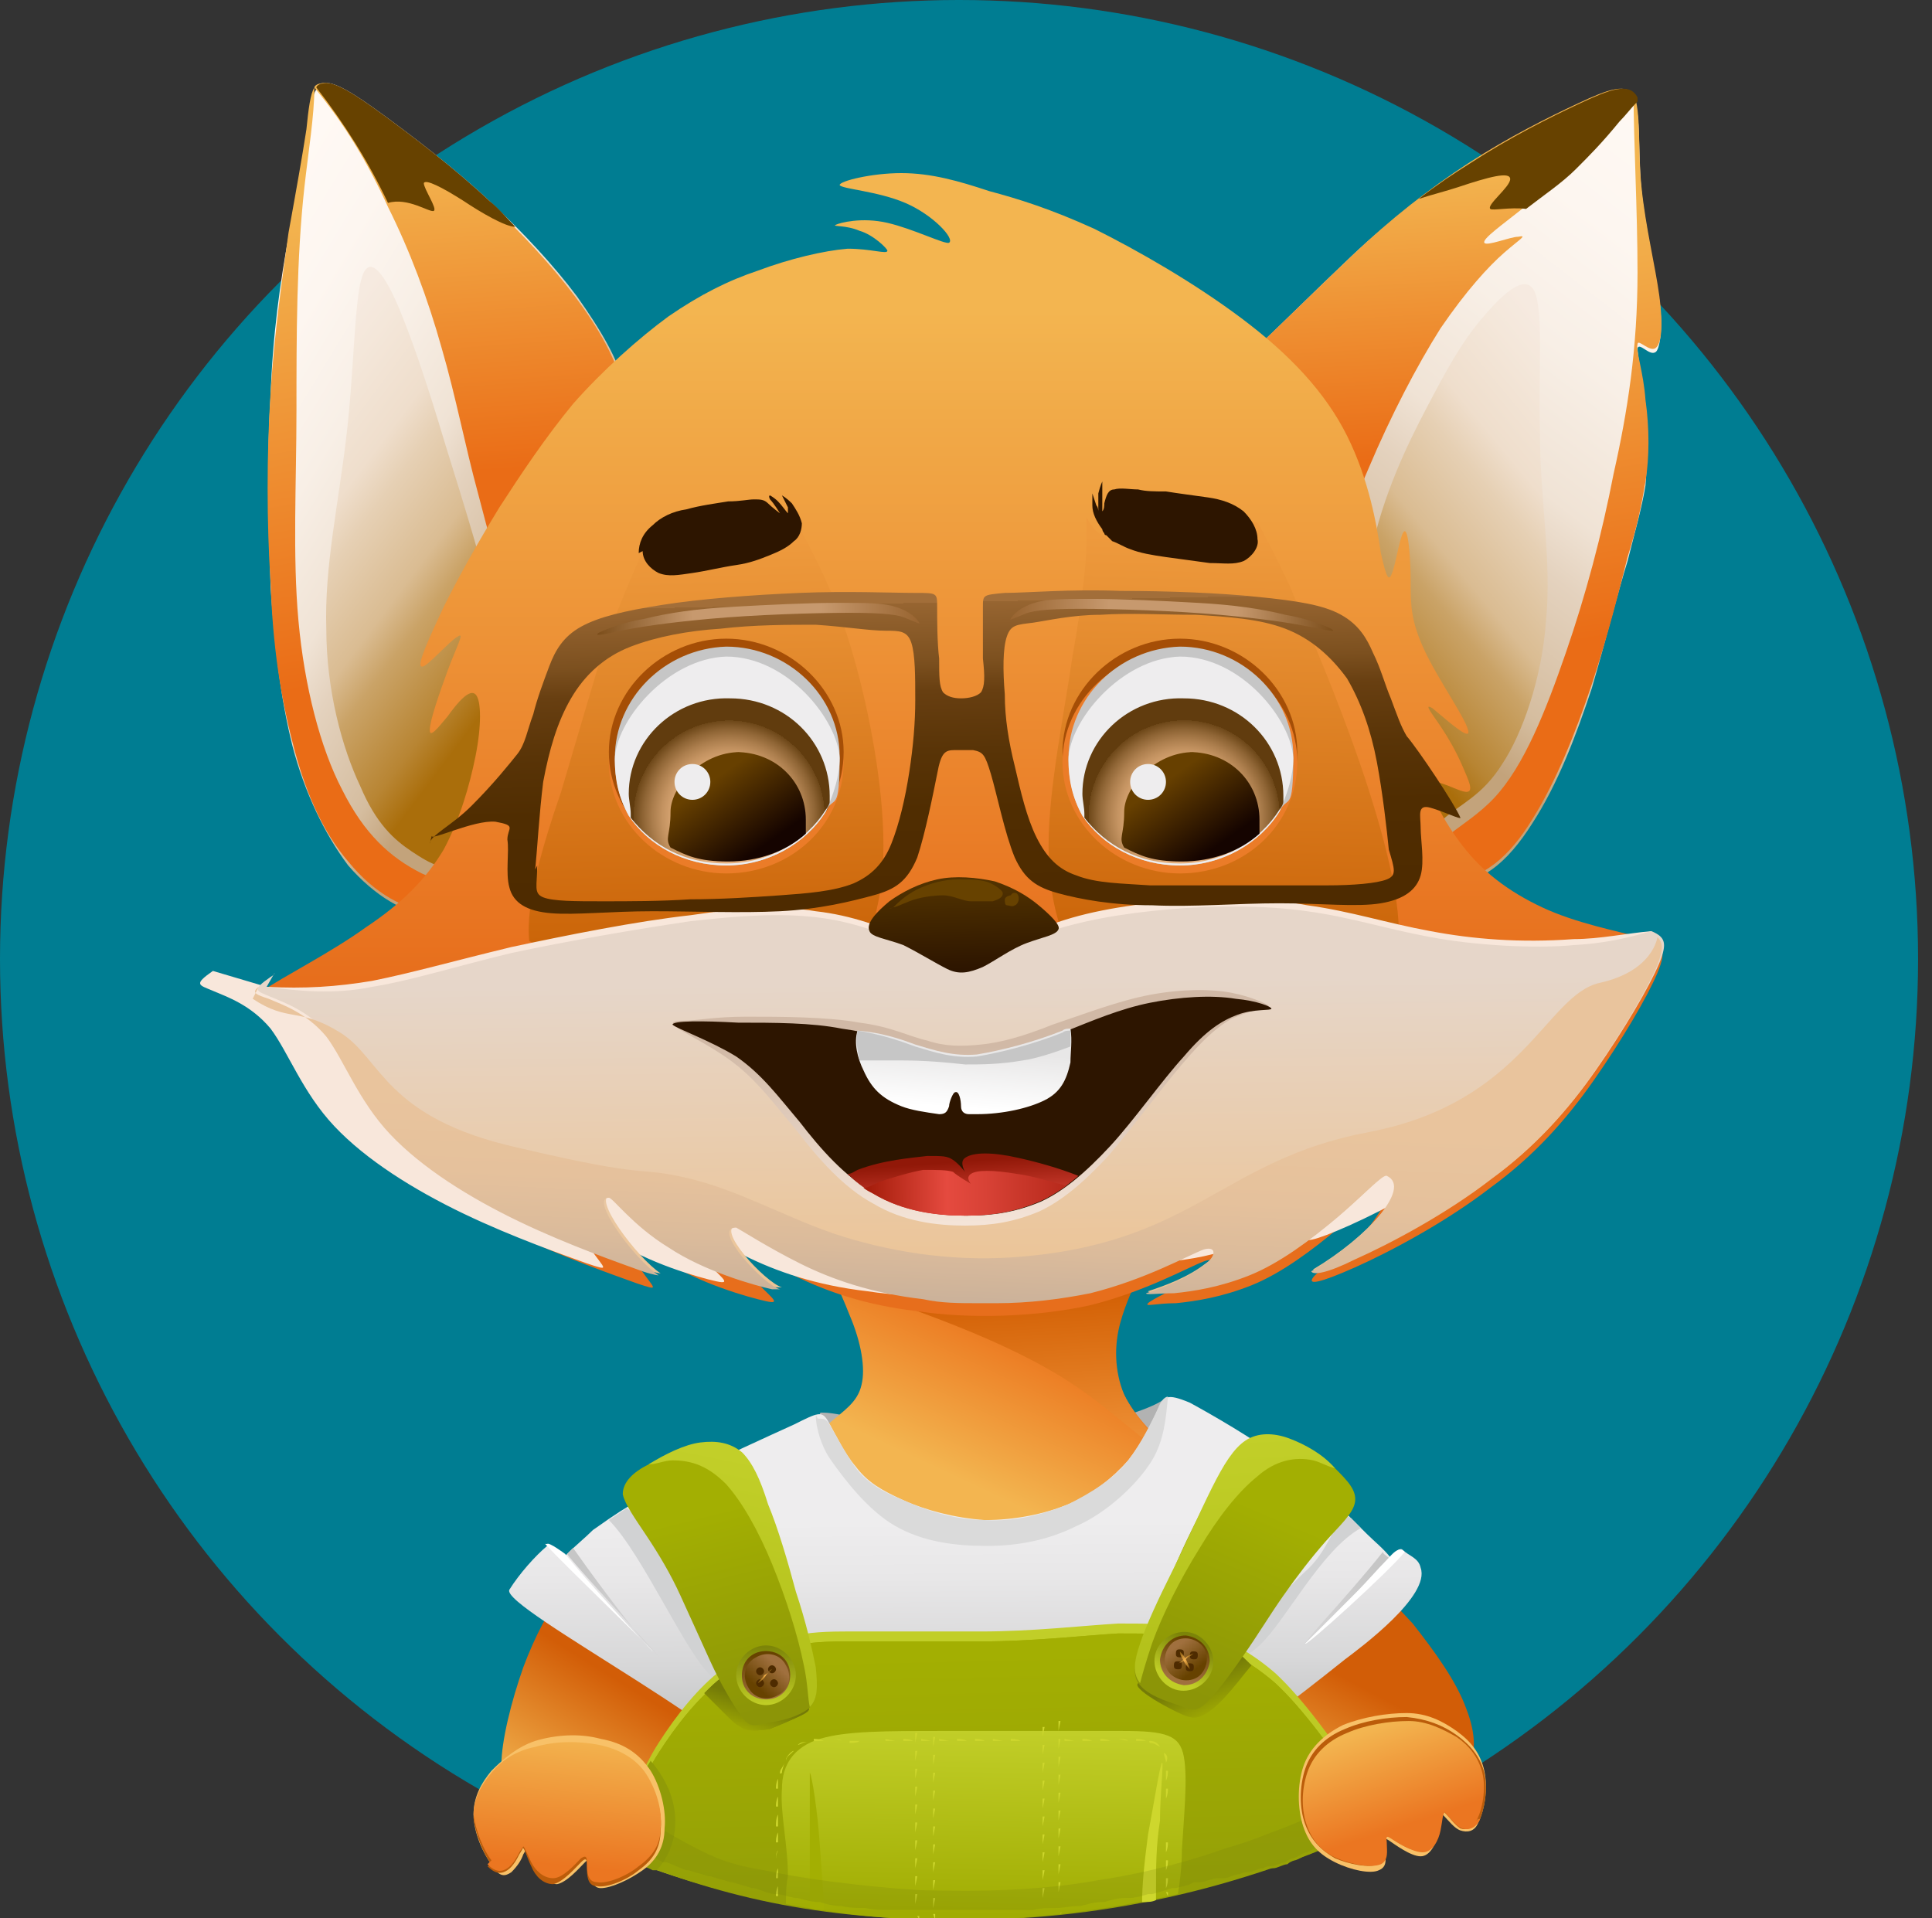 <?xml version="1.0" encoding="UTF-8"?> <!-- Generator: Adobe Illustrator 27.0.0, SVG Export Plug-In . SVG Version: 6.00 Build 0) --> <svg xmlns="http://www.w3.org/2000/svg" xmlns:xlink="http://www.w3.org/1999/xlink" id="_Слой_2" x="0px" y="0px" viewBox="0 0 97.1 96.4" style="enable-background:new 0 0 97.1 96.4;" xml:space="preserve"><rect x="0" y="0" width="97.1" height="96.4" fill="#333333" stroke="none"/> <style type="text/css"> .st0{fill:#007D92;} .st1{fill-rule:evenodd;clip-rule:evenodd;fill:url(#SVGID_1_);} .st2{fill-rule:evenodd;clip-rule:evenodd;fill:url(#SVGID_00000080190998448386601080000008441320458907391910_);} .st3{fill-rule:evenodd;clip-rule:evenodd;fill:#B2B2B2;} .st4{fill-rule:evenodd;clip-rule:evenodd;fill:url(#SVGID_00000130645678799604883670000000745208440314993285_);} .st5{fill-rule:evenodd;clip-rule:evenodd;fill:url(#SVGID_00000166638187502028098540000006933477478242548893_);} .st6{fill-rule:evenodd;clip-rule:evenodd;fill:url(#SVGID_00000085967595707008883730000012992207957852330427_);} .st7{fill-rule:evenodd;clip-rule:evenodd;fill:url(#SVGID_00000052098458682442200790000014984371072572932495_);} .st8{fill-rule:evenodd;clip-rule:evenodd;fill:url(#SVGID_00000066476981108018535290000014334864548732347040_);} .st9{fill-rule:evenodd;clip-rule:evenodd;fill:url(#SVGID_00000023248934318198139990000009642247138445554097_);} .st10{fill-rule:evenodd;clip-rule:evenodd;fill:url(#SVGID_00000134933529289141834910000006644667968199942573_);} .st11{fill-rule:evenodd;clip-rule:evenodd;fill:url(#SVGID_00000015349060141592077970000001668319457117247647_);} .st12{fill-rule:evenodd;clip-rule:evenodd;fill:url(#SVGID_00000134964593140525656380000008165358303769277341_);} .st13{fill-rule:evenodd;clip-rule:evenodd;fill:url(#SVGID_00000181083801850528140860000006860405990298278330_);} .st14{fill-rule:evenodd;clip-rule:evenodd;fill:url(#SVGID_00000023973413587647598710000014069674572577845135_);} .st15{fill-rule:evenodd;clip-rule:evenodd;fill:url(#SVGID_00000073723895991624589160000010532727252056454844_);} .st16{fill-rule:evenodd;clip-rule:evenodd;fill:#674200;} .st17{fill-rule:evenodd;clip-rule:evenodd;fill:url(#SVGID_00000077325376224472357710000000353280970152929699_);} .st18{fill-rule:evenodd;clip-rule:evenodd;fill:url(#SVGID_00000034788080277330137560000001816247839839842488_);} .st19{fill-rule:evenodd;clip-rule:evenodd;fill:#2D1500;} .st20{fill-rule:evenodd;clip-rule:evenodd;fill:#F8E7DB;} .st21{fill-rule:evenodd;clip-rule:evenodd;fill:url(#SVGID_00000124134579074056621630000000261714465366273955_);} .st22{fill-rule:evenodd;clip-rule:evenodd;fill:url(#SVGID_00000133487167690830028450000008831234109506119053_);} .st23{fill-rule:evenodd;clip-rule:evenodd;fill:url(#SVGID_00000078020471972830044220000014654483231525324176_);} .st24{fill-rule:evenodd;clip-rule:evenodd;fill:url(#SVGID_00000073720363909055785000000016513002189125998521_);} .st25{fill-rule:evenodd;clip-rule:evenodd;fill:url(#SVGID_00000025441323097053537150000007707041794051643064_);} .st26{fill-rule:evenodd;clip-rule:evenodd;fill:#C6C6C6;} .st27{fill-rule:evenodd;clip-rule:evenodd;fill:url(#SVGID_00000085240248455689350270000016617538173884480958_);} .st28{fill-rule:evenodd;clip-rule:evenodd;fill:#DADADA;} .st29{fill-rule:evenodd;clip-rule:evenodd;fill:#D1D2D3;} .st30{fill-rule:evenodd;clip-rule:evenodd;fill:url(#SVGID_00000068669225896606538040000000724670497717799297_);} .st31{fill-rule:evenodd;clip-rule:evenodd;fill:url(#SVGID_00000135674229099887908970000010689503144613961901_);} .st32{fill-rule:evenodd;clip-rule:evenodd;fill:url(#SVGID_00000082335153253045235010000007159067098599252878_);} .st33{fill-rule:evenodd;clip-rule:evenodd;fill:url(#SVGID_00000053508875042753275850000017885130969913060762_);} .st34{fill-rule:evenodd;clip-rule:evenodd;fill:#A3AF02;} .st35{fill-rule:evenodd;clip-rule:evenodd;fill:#CED72D;} .st36{fill-rule:evenodd;clip-rule:evenodd;fill:url(#SVGID_00000152964384500604450560000010078664256595273397_);} .st37{fill-rule:evenodd;clip-rule:evenodd;fill:url(#SVGID_00000066511520970438761950000009305066419523488129_);} .st38{fill-rule:evenodd;clip-rule:evenodd;fill:#FFFFFF;} .st39{fill-rule:evenodd;clip-rule:evenodd;fill:#EB7C28;} .st40{fill-rule:evenodd;clip-rule:evenodd;fill:#A54E06;} .st41{fill-rule:evenodd;clip-rule:evenodd;fill:#EEEDEE;} .st42{fill-rule:evenodd;clip-rule:evenodd;fill:url(#SVGID_00000033346683026736177570000005422773221759342483_);} .st43{fill-rule:evenodd;clip-rule:evenodd;fill:url(#SVGID_00000113354479191366302190000016526988331276332982_);} .st44{fill-rule:evenodd;clip-rule:evenodd;fill:url(#SVGID_00000111911911347660990070000001254143811654497721_);} .st45{fill-rule:evenodd;clip-rule:evenodd;fill:url(#SVGID_00000024684831122451327530000012232881568690867088_);} .st46{fill-rule:evenodd;clip-rule:evenodd;fill:url(#SVGID_00000042697154950029837060000017893573218988551090_);} .st47{fill-rule:evenodd;clip-rule:evenodd;fill:url(#SVGID_00000143594671549858963480000009599405577410813842_);fill-opacity:0;} .st48{fill-rule:evenodd;clip-rule:evenodd;fill:url(#SVGID_00000077308908010541087770000000424202930650001596_);fill-opacity:0;} .st49{fill-rule:evenodd;clip-rule:evenodd;fill:#FFFFFF;fill-opacity:0;} .st50{fill-rule:evenodd;clip-rule:evenodd;fill:url(#SVGID_00000035525587130165735620000009043350741329145258_);} .st51{fill-rule:evenodd;clip-rule:evenodd;fill:url(#SVGID_00000108270901922184947520000007173743350713852297_);} .st52{fill-rule:evenodd;clip-rule:evenodd;fill:url(#SVGID_00000127046092439947475290000002894483297448566940_);} .st53{fill-rule:evenodd;clip-rule:evenodd;fill:url(#SVGID_00000047029144563912953390000011851546179936743611_);} .st54{fill-rule:evenodd;clip-rule:evenodd;fill:url(#SVGID_00000162318473436487083340000011877949238931393191_);} .st55{fill-rule:evenodd;clip-rule:evenodd;fill:url(#SVGID_00000080172755603501550710000017118931405309368453_);} .st56{fill-rule:evenodd;clip-rule:evenodd;fill:url(#SVGID_00000143603712951735872910000016861380126734371201_);} .st57{fill-rule:evenodd;clip-rule:evenodd;fill:url(#SVGID_00000094597277317238220620000005827269783958532757_);} .st58{fill-rule:evenodd;clip-rule:evenodd;fill:url(#SVGID_00000039124625176447920990000011117943763962020026_);} .st59{fill-rule:evenodd;clip-rule:evenodd;fill:url(#SVGID_00000113329957774799880620000015613463063836717696_);} .st60{fill-rule:evenodd;clip-rule:evenodd;fill:#909B07;} .st61{fill-rule:evenodd;clip-rule:evenodd;fill:url(#SVGID_00000137103266784624138120000008605554156738833827_);} .st62{fill-rule:evenodd;clip-rule:evenodd;fill:url(#SVGID_00000002376467466661898760000001540900844098893749_);} .st63{fill-rule:evenodd;clip-rule:evenodd;fill:url(#SVGID_00000149349742194730914780000016948303783859239810_);} .st64{fill-rule:evenodd;clip-rule:evenodd;fill:url(#SVGID_00000173843283863352275940000013082922858143843252_);} .st65{fill-rule:evenodd;clip-rule:evenodd;fill:#4E2B00;} .st66{fill-rule:evenodd;clip-rule:evenodd;fill:url(#SVGID_00000049208021161077511170000001154231046633652883_);} .st67{fill-rule:evenodd;clip-rule:evenodd;fill:url(#SVGID_00000021091270564308687740000011666665563066026892_);} .st68{fill-rule:evenodd;clip-rule:evenodd;fill:url(#SVGID_00000062876725568912034100000003994315992393604500_);} .st69{fill-rule:evenodd;clip-rule:evenodd;fill:url(#SVGID_00000111175746839620233620000010676300130487955131_);} .st70{fill-rule:evenodd;clip-rule:evenodd;fill:url(#SVGID_00000072246323842756489920000012987067083468351882_);} .st71{opacity:0.2;fill-rule:evenodd;clip-rule:evenodd;fill:#757E0A;enable-background:new ;} .st72{fill-rule:evenodd;clip-rule:evenodd;fill:#F8C168;} .st73{fill-rule:evenodd;clip-rule:evenodd;fill:#BB5C0A;} .st74{fill-rule:evenodd;clip-rule:evenodd;fill:url(#SVGID_00000108296350763465463000000000288035955492480176_);} .st75{fill-rule:evenodd;clip-rule:evenodd;fill:url(#SVGID_00000175302551920570352720000013029710673088422070_);} .st76{fill-rule:evenodd;clip-rule:evenodd;fill:url(#SVGID_00000039846685079776052140000004759990064224776324_);} </style> <g id="_Слой_1-2"> <circle class="st0" cx="48.2" cy="48.2" r="48.2"></circle> <linearGradient id="SVGID_1_" gradientUnits="userSpaceOnUse" x1="26.973" y1="6.938" x2="31.073" y2="13.538" gradientTransform="matrix(1 0 0 -1 -0.178 97.865)"> <stop offset="0" style="stop-color:#F3B550"></stop> <stop offset="1" style="stop-color:#D25D07"></stop> </linearGradient> <path class="st1" d="M30.5,78.5c-0.9,0-1.5,0.6-2.2,1.5s-1.4,2.2-2,3.8c-0.6,1.7-1.1,3.7-1.1,4.9c0,1.2,0.3,1.5,1.3,2 c0.9,0.6,2.4,1.4,3.5,1.4s1.8-0.9,2.9-2.5c1.1-1.6,2.6-3.9,2.8-5.7c0.2-1.9-0.9-3.3-2-4.2c-1.1-0.9-2.2-1.3-3-1.3L30.5,78.5z"></path> <linearGradient id="SVGID_00000058557836114886330640000013488568879744745646_" gradientUnits="userSpaceOnUse" x1="65.655" y1="6.201" x2="69.155" y2="12.801" gradientTransform="matrix(1 0 0 -1 -0.178 97.865)"> <stop offset="0" style="stop-color:#F3B550"></stop> <stop offset="1" style="stop-color:#D25D07"></stop> </linearGradient> <path style="fill-rule:evenodd;clip-rule:evenodd;fill:url(#SVGID_00000058557836114886330640000013488568879744745646_);" d=" M67.7,78.7c0.9,0.4,2.1,1.6,3.3,2.9c1.1,1.4,2.2,2.9,2.7,4.3c0.5,1.3,0.5,2.3,0,3.4c-1.6,1-3.2,1.9-4.9,2.7c-1.9,0.1-4-0.3-5.3-1.4 c-1.5-1.3-1.8-3.6-1.2-5.7s2.2-4.1,3.2-5.2s1.5-1.4,2.4-0.9L67.7,78.7z"></path> <path class="st3" d="M41.2,71.3c0-0.3,0-0.3,0.1-0.3c0.2,0,0.6,0,1.8,0.3s3.1,0.8,4.8,1c1.7,0.1,3.3-0.1,4.7-0.4 c1.4-0.2,2.8-0.5,3.8-0.7c1-0.3,1.7-0.6,2-0.8c0.3-0.2,0.3-0.1,0.2,0.2c0,0.4-0.2,1.1-0.5,2.1s-0.8,2.2-1.9,3 c-1.1,0.8-2.8,1.2-4.8,1.2c-1.9,0-4.1-0.4-5.6-0.9s-2.2-1.2-2.8-1.8c-0.6-0.6-1-1-1.3-1.5S41.2,71.7,41.2,71.3L41.2,71.3z"></path> <linearGradient id="SVGID_00000170251037136016296130000012619886842156877991_" gradientUnits="userSpaceOnUse" x1="8.553" y1="79.124" x2="27.354" y2="67.724" gradientTransform="matrix(1 0 0 -1 -0.178 97.865)"> <stop offset="0" style="stop-color:#FFF9F4"></stop> <stop offset="0.2" style="stop-color:#FDF6F0"></stop> <stop offset="0.4" style="stop-color:#F8EFE6"></stop> <stop offset="0.6" style="stop-color:#F0E3D5"></stop> <stop offset="0.7" style="stop-color:#E4D2BE"></stop> <stop offset="0.9" style="stop-color:#D5BD9F"></stop> <stop offset="1" style="stop-color:#C3A37B"></stop> </linearGradient> <path style="fill-rule:evenodd;clip-rule:evenodd;fill:url(#SVGID_00000170251037136016296130000012619886842156877991_);" d=" M31.4,19.5c-0.3-1.4-1.2-2.9-2.4-4.6c-1.2-1.6-2.7-3.2-4.4-4.8c-1.7-1.6-3.8-3.2-5.3-4.3c-1.5-1.1-2.6-1.8-3.1-1.6 c-0.5,0.2-0.6,1.2-0.8,2.5s-0.5,3-0.9,5.2s-0.8,4.9-0.9,8c-0.2,3.1-0.1,6.6,0,9.6c0.2,3,0.5,5.6,1.1,8c0.6,2.3,1.6,4.4,2.8,6 c1.3,1.5,2.9,2.5,4.3,2.5s2.4-1.2,3.5-3.8s2.2-6.6,3.2-10s1.7-6.1,2.3-8.1C31.3,22.2,31.6,21,31.4,19.5L31.4,19.5z"></path> <linearGradient id="SVGID_00000005947243200962606170000005107025278109668777_" gradientUnits="userSpaceOnUse" x1="23.444" y1="90.284" x2="24.644" y2="74.184" gradientTransform="matrix(1 0 0 -1 -0.178 97.865)"> <stop offset="0" style="stop-color:#F3B550"></stop> <stop offset="1" style="stop-color:#EA6C16"></stop> </linearGradient> <path style="fill-rule:evenodd;clip-rule:evenodd;fill:url(#SVGID_00000005947243200962606170000005107025278109668777_);" d=" M25.6,30c-0.5-1.1-1-3-1.6-5.3c-0.6-2.2-1.1-4.8-1.8-7.2c-0.7-2.5-1.6-4.9-2.7-7.1c-1-2.2-2.2-4.2-3.7-6c0-0.1,0.2-0.2,0.3-0.2 c0.5-0.2,1.6,0.5,3.1,1.6s3.6,2.7,5.3,4.3c1.7,1.6,3.2,3.2,4.4,4.8c1.2,1.6,2.1,3.2,2.4,4.6s0,2.5-0.5,4.5 c-0.5,1.9-1.3,4.5-2.2,7.7c-0.3,0-0.5,0-0.7,0C26.5,31.5,26.1,31.2,25.6,30L25.6,30z"></path> <linearGradient id="SVGID_00000027588318758585948690000016035028061712181950_" gradientUnits="userSpaceOnUse" x1="12.516" y1="75.32" x2="26.516" y2="64.82" gradientTransform="matrix(1 0 0 -1 -0.178 97.865)"> <stop offset="0" style="stop-color:#F6EAE0"></stop> <stop offset="0.1" style="stop-color:#F4E7DA"></stop> <stop offset="0.3" style="stop-color:#EFDECC"></stop> <stop offset="0.4" style="stop-color:#E6D0B4"></stop> <stop offset="0.6" style="stop-color:#DABC92"></stop> <stop offset="0.7" style="stop-color:#CAA367"></stop> <stop offset="0.9" style="stop-color:#B88533"></stop> <stop offset="1" style="stop-color:#AA6E0B"></stop> </linearGradient> <path style="fill-rule:evenodd;clip-rule:evenodd;fill:url(#SVGID_00000027588318758585948690000016035028061712181950_);" d=" M25.3,36.6c0.2-0.9,0.3-2.3-0.3-4.9c-0.5-2.6-1.7-6.4-2.6-9.3c-0.9-3-1.6-5.1-2.3-6.8c-0.7-1.7-1.5-2.9-1.9-1.7 c-0.4,1.2-0.4,4.8-0.8,8.1c-0.4,3.4-1.1,6.5-1,9.6c0,3.1,0.8,6,1.7,7.9c0.8,1.9,1.7,2.7,2.6,3.3s1.9,1.2,2.6,0.4s1-2.8,1.3-4 S25.1,37.6,25.3,36.6L25.3,36.6z"></path> <linearGradient id="SVGID_00000003798802890372709810000005570363613190932923_" gradientUnits="userSpaceOnUse" x1="86.729" y1="89.882" x2="67.629" y2="65.182" gradientTransform="matrix(1 0 0 -1 -0.178 97.865)"> <stop offset="0" style="stop-color:#FFF9F4"></stop> <stop offset="0.2" style="stop-color:#FDF6F0"></stop> <stop offset="0.4" style="stop-color:#F8EFE6"></stop> <stop offset="0.6" style="stop-color:#F0E3D5"></stop> <stop offset="0.7" style="stop-color:#E4D2BE"></stop> <stop offset="0.9" style="stop-color:#D5BD9F"></stop> <stop offset="1" style="stop-color:#C3A37B"></stop> </linearGradient> <path style="fill-rule:evenodd;clip-rule:evenodd;fill:url(#SVGID_00000003798802890372709810000005570363613190932923_);" d=" M62.9,17.7c1.1-1,3.1-3,5-4.8s3.9-3.3,5.8-4.6c2-1.3,4-2.3,5.5-3s2.5-1,2.9-0.3c0.4,0.8,0.2,2.6,0.4,4.6c0.2,1.9,0.7,4,0.9,5.5 c0.2,1.5,0,2.5-0.2,2.6c-0.3,0.2-0.8-0.5-0.9-0.2c0,0.3,0.2,1.5,0.4,2.8c0.1,1.4,0.1,2.9,0,4.1c-0.2,1.2-0.5,2.2-0.9,3.8 c-0.5,1.6-1.1,4-1.8,6.4c-0.8,2.4-1.7,4.8-3,6.8c-1.2,1.9-2.7,3.3-4.6,2.9c-1.9-0.4-4.2-2.6-5.9-5.9c-1.7-3.3-2.6-7.8-3.4-11.3 c-0.8-3.5-1.4-5.9-1.5-7.1S61.8,18.8,62.9,17.7L62.9,17.7z"></path> <linearGradient id="SVGID_00000107574588906017363510000017599163645669663674_" gradientUnits="userSpaceOnUse" x1="71.883" y1="89.287" x2="72.683" y2="74.887" gradientTransform="matrix(1 0 0 -1 -0.178 97.865)"> <stop offset="0" style="stop-color:#F3B550"></stop> <stop offset="1" style="stop-color:#EA6C16"></stop> </linearGradient> <path style="fill-rule:evenodd;clip-rule:evenodd;fill:url(#SVGID_00000107574588906017363510000017599163645669663674_);" d=" M64.8,30.3c2.1-1.7,2.9-4.3,4-6.8c1.1-2.6,2.4-5.1,3.6-7c1.3-1.9,2.4-3.1,3.2-3.8c0.8-0.7,1.2-0.9,0.7-0.8c-0.4,0-1.6,0.5-1.7,0.3 s0.9-0.9,1.9-1.7c1-0.7,1.9-1.4,2.6-2c0.7-0.7,1.3-1.3,2.2-2.4c0.3-0.3,0.6-0.7,0.9-1c0,0,0-0.1,0-0.2c-0.4-0.8-1.4-0.4-2.9,0.3 s-3.5,1.7-5.5,3S69.9,11,68,12.8s-3.9,3.8-5,4.8c-1.1,1-1.5,1-1.4,2.2s0.7,3.7,1.5,7.1c0.3,1.2,0.6,2.5,0.9,3.9 C64.3,30.6,64.5,30.4,64.8,30.3L64.8,30.3z"></path> <linearGradient id="SVGID_00000124863440159124560380000002351830565155196554_" gradientUnits="userSpaceOnUse" x1="82.182" y1="76.3" x2="67.782" y2="64.4" gradientTransform="matrix(1 0 0 -1 -0.178 97.865)"> <stop offset="0" style="stop-color:#F6EAE0"></stop> <stop offset="0.1" style="stop-color:#F4E7DA"></stop> <stop offset="0.3" style="stop-color:#EFDECC"></stop> <stop offset="0.4" style="stop-color:#E6D0B4"></stop> <stop offset="0.6" style="stop-color:#DABC92"></stop> <stop offset="0.7" style="stop-color:#CAA367"></stop> <stop offset="0.9" style="stop-color:#B88533"></stop> <stop offset="1" style="stop-color:#AA6E0B"></stop> </linearGradient> <path style="fill-rule:evenodd;clip-rule:evenodd;fill:url(#SVGID_00000124863440159124560380000002351830565155196554_);" d=" M68.4,35.7c-0.1-1.8-0.2-5.1,0.5-7.9c0.6-2.9,1.8-5.4,2.8-7.3c1-1.9,1.7-3.2,2.7-4.4c1-1.2,2.2-2.4,2.7-1.5c0.5,1,0.2,4.1,0.3,7.3 c0,3.2,0.6,6.3,0.3,9.3c-0.2,2.9-1.2,5.7-2.2,7.2c-1,1.6-2.1,2-3,2.8s-1.7,2.1-2.3,1.7c-0.6-0.4-0.9-2.4-1.2-3.7 C68.7,38,68.5,37.6,68.4,35.7L68.4,35.7z"></path> <linearGradient id="SVGID_00000106862330335017376570000013678466931466829724_" gradientUnits="userSpaceOnUse" x1="48.748" y1="23.355" x2="52.648" y2="31.655" gradientTransform="matrix(1 0 0 -1 -0.178 97.865)"> <stop offset="0" style="stop-color:#F3B550"></stop> <stop offset="1" style="stop-color:#EA6C16"></stop> </linearGradient> <path style="fill-rule:evenodd;clip-rule:evenodd;fill:url(#SVGID_00000106862330335017376570000013678466931466829724_);" d=" M41.4,62.5c0,0.8,0.8,2.3,1.3,3.6c0.6,1.4,0.8,2.7,0.6,3.5c-0.2,0.9-0.9,1.3-1.7,2s-1.9,1.6-2.6,2.5c-0.7,0.9-1.1,1.7,0.2,2.8 c1.3,1.1,4.4,2.3,7.8,2.9c3.3,0.6,7,0.4,9.5-0.4c2.6-0.8,4.2-2.2,4.4-3.4c0.3-1.2-0.8-2-1.9-3c-1.1-0.9-2.1-2-2.6-3.1 c-0.5-1.2-0.5-2.5-0.2-3.6s0.7-1.8,1-2.7c0.2-0.8,0.2-1.7-0.8-2.3s-3-0.8-5.4-0.7c-2.4,0-5.2,0.4-7,0.6c-1.8,0.2-2.7,0.4-2.8,1.2 L41.4,62.5z"></path> <linearGradient id="SVGID_00000055678337573288702550000018384745076789254561_" gradientUnits="userSpaceOnUse" x1="50.403" y1="32.483" x2="50.803" y2="24.983" gradientTransform="matrix(1 0 0 -1 -0.178 97.865)"> <stop offset="0" style="stop-color:#D36106"></stop> <stop offset="1" style="stop-color:#EE9035"></stop> </linearGradient> <path style="fill-rule:evenodd;clip-rule:evenodd;fill:url(#SVGID_00000055678337573288702550000018384745076789254561_);" d=" M42,64.5c1,0.3,2,0.6,3,1c3.1,1.1,6.1,2.3,8.5,3.8c2.4,1.5,4.1,3.4,5.4,3.9c0.2,0,0.3,0.1,0.5,0.2l-0.3-0.2c-1.1-0.9-2.1-2-2.6-3.1 c-0.5-1.2-0.5-2.5-0.2-3.6s0.7-1.8,1-2.7c0.2-0.8,0.2-1.7-0.8-2.3s-3-0.8-5.4-0.7c-2.4,0-5.2,0.4-7,0.6c-1.8,0.2-2.7,0.4-2.8,1.2 C41.3,63.1,41.6,63.8,42,64.5L42,64.5z"></path> <linearGradient id="SVGID_00000025429349371620845510000015048210936826870453_" gradientUnits="userSpaceOnUse" x1="48.689" y1="21.388" x2="48.789" y2="7.188" gradientTransform="matrix(1 0 0 -1 -0.178 97.865)"> <stop offset="0" style="stop-color:#EEEDEE"></stop> <stop offset="0.2" style="stop-color:#E8E7E8"></stop> <stop offset="0.5" style="stop-color:#D7D7D8"></stop> <stop offset="0.8" style="stop-color:#BCBEBE"></stop> <stop offset="1" style="stop-color:#AAACAC"></stop> </linearGradient> <path style="fill-rule:evenodd;clip-rule:evenodd;fill:url(#SVGID_00000025429349371620845510000015048210936826870453_);" d=" M29.8,76.9c2.4-1.7,2.1-1.3,4.3-2.5c2.2-1.2,4.5-2.2,5.8-2.8c1.2-0.6,1.4-0.7,1.7-0.2s0.8,1.6,1.4,2.3c0.6,0.8,1.3,1.2,2.4,1.7 c1.1,0.5,2.6,0.9,4.1,1c1.5,0,3-0.3,4.2-0.8c1.2-0.5,2.2-1.3,3-2.2c0.7-0.9,1.2-1.9,1.5-2.6c0.3-0.6,0.4-0.8,1.6-0.3 c1.1,0.6,3.2,1.8,4.8,3c1.6,1.1,2.6,2.1,4.1,3.6c0.4,0.4,0.8,0.7,1.2,1.2c0,0,0.4-0.6,0.6-0.4c0.3,0.3,0.8,0.4,0.9,0.9 c0.5,1.4-3,4-3.8,4.6c-3,2.4-4.3,3.3-5.6,4.2c-7.9,6-10.4,2.4-23.2,2.5c0-2.3-13.7-9.3-13.2-10.2c0.5-0.8,1.3-1.7,1.9-2.2 c0.1-0.1,0.9,0.5,0.9,0.5C28.9,77.7,29.4,77.3,29.8,76.9L29.8,76.9z"></path> <linearGradient id="SVGID_00000167396148886140192140000013127832048671600278_" gradientUnits="userSpaceOnUse" x1="14.044" y1="87.179" x2="18.144" y2="63.679" gradientTransform="matrix(1 0 0 -1 -0.178 97.865)"> <stop offset="0" style="stop-color:#F3B550"></stop> <stop offset="1" style="stop-color:#EA6C16"></stop> </linearGradient> <path style="fill-rule:evenodd;clip-rule:evenodd;fill:url(#SVGID_00000167396148886140192140000013127832048671600278_);" d=" M15.8,4.4c0,1.4-0.3,3.2-0.5,5c-0.4,3.6-0.4,7.5-0.4,11.2s-0.2,7.3,0.1,10.6s1.1,6.4,2.2,8.5c1.1,2.2,2.4,3.4,4,4.2 c0.9,0.4,1.9,0.7,2.5,0.9c-0.6,0.7-1.2,1-1.9,1c-1.4,0-3-0.9-4.3-2.5c-1.3-1.5-2.2-3.6-2.8-6c-0.6-2.3-1-4.9-1.1-8 c-0.2-3-0.2-6.5,0-9.6s0.6-5.8,0.9-8c0.4-2.2,0.7-3.9,0.9-5.2C15.5,5.5,15.6,4.7,15.8,4.4L15.8,4.4z"></path> <linearGradient id="SVGID_00000110453777695694104350000002176043505482095283_" gradientUnits="userSpaceOnUse" x1="75.478" y1="86.785" x2="78.578" y2="65.486" gradientTransform="matrix(1 0 0 -1 -0.178 97.865)"> <stop offset="0" style="stop-color:#F3B550"></stop> <stop offset="1" style="stop-color:#EA6C16"></stop> </linearGradient> <path style="fill-rule:evenodd;clip-rule:evenodd;fill:url(#SVGID_00000110453777695694104350000002176043505482095283_);" d=" M82.1,4.7c0,2.3,0.2,5.9,0.2,9c0,3.8-0.5,7-1.2,10.1c-0.6,3.1-1.4,6.1-2.4,9s-2.1,5.7-3.6,7.3s-3.4,2.1-2.9,3.3 c0.1,0.2,0.3,0.5,0.6,0.8c1.7,0.1,3.1-1.2,4.2-3c1.2-1.9,2.2-4.4,3-6.8c0.8-2.4,1.4-4.8,1.8-6.4c0.5-1.6,0.7-2.6,0.9-3.8 c0.2-1.2,0.2-2.7,0-4.1c-0.1-1.4-0.5-2.5-0.4-2.8c0-0.3,0.6,0.4,0.9,0.2c0.3-0.2,0.4-1.1,0.2-2.6c-0.2-1.5-0.7-3.5-0.9-5.5 C82.3,7.5,82.5,5.6,82.1,4.7C82.1,4.8,82.1,4.7,82.1,4.7L82.1,4.7z"></path> <linearGradient id="SVGID_00000070832133830212209170000012146549009042792089_" gradientUnits="userSpaceOnUse" x1="48.249" y1="82.288" x2="48.249" y2="48.588" gradientTransform="matrix(1 0 0 -1 -0.178 97.865)"> <stop offset="0" style="stop-color:#F3B550"></stop> <stop offset="1" style="stop-color:#E76E1C"></stop> </linearGradient> <path style="fill-rule:evenodd;clip-rule:evenodd;fill:url(#SVGID_00000070832133830212209170000012146549009042792089_);" d=" M13.2,49.8c1-0.7,3.4-1.9,5.2-3.2c1.8-1.2,3-2.4,3.9-3.9c0.8-1.5,1.3-3.2,1.6-4.7c0.3-1.5,0.3-2.8,0-3.1S23,35.3,22.5,36 c-0.5,0.6-0.9,1.1-0.9,0.7c0-0.5,0.5-1.9,0.9-3s0.9-2,0.5-1.7c-0.4,0.2-1.6,1.6-1.8,1.5c-0.3,0,0.4-1.5,1.1-3 c0.8-1.6,1.7-3.2,2.8-5c1.1-1.7,2.3-3.5,3.7-5.2c1.5-1.7,3.3-3.3,4.8-4.4c1.6-1.1,3-1.8,4.5-2.3c1.6-0.6,3.3-1,4.5-1.1 c1.2,0,2,0.3,2,0.1c0-0.1-0.7-0.8-1.4-1c-0.7-0.3-1.4-0.2-1.2-0.3s1.3-0.4,2.6-0.1c1.3,0.3,2.9,1.1,3.1,1c0.3-0.2-0.8-1.4-2.2-2 s-3.2-0.7-3.3-0.9c0-0.2,1.6-0.6,3.1-0.6s2.9,0.4,4.4,0.9c1.5,0.4,3.1,0.9,5.3,1.9c2.2,1.1,5,2.7,7.4,4.5s4.2,3.7,5.3,5.9 s1.5,4.5,1.7,5.9c0.3,1.3,0.4,1.5,0.6,0.9s0.4-2,0.6-2s0.3,1.5,0.3,2.6s0,1.9,0.7,3.4c0.7,1.5,2.2,3.6,2.2,4.1 c0,0.4-1.3-0.8-1.8-1.2c-0.5-0.3,0,0.3,0.4,0.9c0.4,0.6,0.8,1.3,1.1,2c0.3,0.7,0.6,1.3,0.2,1.3s-1.5-0.7-1.7-0.4 c-0.2,0.4,0.5,1.8,1.5,3.1s2.3,2.3,4,3.1s3.8,1.2,4.9,1.5c1.2,0.3,1.4,0.6,0.9,1.8s-1.8,3.4-3.2,5.4c-1.4,2-3,3.8-5.2,5.4 c-2.2,1.7-5,3.2-6.8,4c-1.8,0.8-2.4,0.9-2.1,0.5c0.3-0.4,1.7-1.2,2.6-2.3c0.9-1,1.4-2.2,1.2-2.3c-0.2,0-1.2,1-2.5,2.1 s-2.9,2.3-4.4,2.9c-1.5,0.6-2.8,0.8-3.8,0.9c-1,0-1.6,0.2-1.4,0c0.2-0.2,1.3-0.7,2.2-1.2c0.8-0.5,1.4-1.2,0.6-0.9 c-0.8,0.3-2.9,1.5-5.7,2.2c-2.7,0.6-6.1,0.7-8.7,0.3c-2.6-0.3-4.6-1-6.2-1.8c-1.6-0.8-2.9-1.8-3.2-1.8s0.4,1.2,1.2,2 c0.7,0.8,1.5,1.3,0.6,1.1c-0.9-0.2-3.4-0.9-5.2-2.1c-1.8-1.1-3-2.6-3-2.5s1.2,2,1.9,3c0.7,1,1,1.1-0.2,0.7 c-1.1-0.4-3.7-1.3-6.2-2.5s-4.9-2.7-6.5-4.4s-2.3-3.7-3.2-4.9c-1-1.2-2.2-1.6-2.9-1.9C12.5,50.5,12.2,50.5,13.2,49.8L13.2,49.8z"></path> <path class="st16" d="M71.3,10c0.6-0.2,1.4-0.4,2-0.6c1.5-0.5,2.6-0.8,2.6-0.4c0,0.4-1.2,1.3-1,1.5c0.1,0.1,1-0.1,1.8,0 c0.9-0.7,1.8-1.3,2.5-2s1.3-1.3,2.2-2.4c0.3-0.3,0.6-0.7,0.9-1c0,0,0-0.1,0-0.2c-0.4-0.8-1.4-0.4-2.9,0.3s-3.5,1.7-5.5,3 C73.1,8.7,72.2,9.3,71.3,10L71.3,10z"></path> <path class="st16" d="M25.9,11.4c-0.5,0-1.7-0.7-2.6-1.3c-1.1-0.7-1.9-1.1-2-0.9c0,0.3,0.7,1.3,0.5,1.4c-0.2,0.1-1.3-0.7-2.3-0.4 l0,0c-1-2.1-2.2-4-3.6-5.8c0-0.1,0.2-0.2,0.3-0.2c0.5-0.2,1.6,0.5,3.1,1.6s3.6,2.7,5.3,4.3C25.1,10.5,25.5,11,25.9,11.4L25.9,11.4z "></path> <linearGradient id="SVGID_00000097469373296355768880000002459646101107719353_" gradientUnits="userSpaceOnUse" x1="35.768" y1="49.59" x2="35.268" y2="70.59" gradientTransform="matrix(1 0 0 -1 -0.178 97.865)"> <stop offset="0" style="stop-color:#C96206"></stop> <stop offset="1" style="stop-color:#EE9A3D"></stop> </linearGradient> <path style="fill-rule:evenodd;clip-rule:evenodd;fill:url(#SVGID_00000097469373296355768880000002459646101107719353_);" d=" M26.6,47.3c-0.2-1.9,0.7-4.9,1.6-7.5c0.8-2.7,1.5-5.1,2.1-7.1c0.7-2,1.3-3.4,1.7-4.3s0.4-1.2,0.7-1.5c0.3-0.3,0.8-0.6,2.2-0.4 c1.4,0.2,3.6,0.8,4.6,0.7c0.9,0,0.5-0.7,0.5-0.9c0-0.2,0.1,0.1,0.7,1.2c0.5,1,1.4,2.7,2.2,5.5s1.5,6.5,1.5,9.5c0,2.9-0.7,5-1.7,6.1 c-1.1,1.1-2.5,1.2-4.7,1.4s-5.3,0.5-7.5,0.3s-3.5-1-3.7-2.9L26.6,47.3z"></path> <linearGradient id="SVGID_00000160186722909376552810000001440829026094843541_" gradientUnits="userSpaceOnUse" x1="61.604" y1="49.587" x2="62.104" y2="70.787" gradientTransform="matrix(1 0 0 -1 -0.178 97.865)"> <stop offset="0" style="stop-color:#C96206"></stop> <stop offset="1" style="stop-color:#EE9A3D"></stop> </linearGradient> <path style="fill-rule:evenodd;clip-rule:evenodd;fill:url(#SVGID_00000160186722909376552810000001440829026094843541_);" d=" M70.3,46.8c0-2.4-1.2-6.4-2.4-9.7c-1.2-3.3-2.4-6-3.1-7.7c-0.8-1.7-1.2-2.4-1.4-2.8c-0.2-0.4-0.2-0.5-1.4-0.2 c-1.1,0.3-3.4,0.9-4.8,0.9s-1.9-0.4-2.2-0.7c-0.3-0.4-0.4-0.6-0.4-0.6s0,0.2,0,1.3c0,1-0.2,2.9-0.7,5.7c-0.4,2.8-1.2,6.6-1.2,9.5 s0.7,5,1.7,6.1c1.1,1.1,2.5,1.2,4.7,1.4s5.3,0.5,7.5,0.3S70.1,49.3,70.3,46.8L70.3,46.8z"></path> <path class="st19" d="M32.1,27.8c0-0.5,0.2-1,0.7-1.4c0.4-0.4,1-0.7,1.7-0.8c0.7-0.2,1.5-0.3,2.1-0.4c0.6,0,1-0.1,1.3-0.1 s0.5,0,0.7,0.2s0.6,0.5,0.6,0.5s-0.3-0.5-0.5-0.7c-0.1-0.2,0-0.2,0-0.2s0.2,0.1,0.4,0.3c0.2,0.2,0.4,0.5,0.5,0.6c0,0,0,0,0-0.3 c-0.1-0.2-0.3-0.6-0.3-0.6s0.2,0.1,0.5,0.4c0.2,0.3,0.4,0.6,0.5,1c0,0.3-0.1,0.7-0.4,0.9c-0.3,0.3-0.7,0.5-1.2,0.7s-1,0.4-1.7,0.5 s-1.5,0.3-2.2,0.4s-1.2,0.2-1.7,0c-0.4-0.2-0.8-0.6-0.8-1.1L32.1,27.8z"></path> <path class="st19" d="M63.2,27.1c0-0.5-0.3-1-0.7-1.4c-0.5-0.4-1.1-0.6-1.8-0.7s-1.5-0.2-2.1-0.3c-0.6,0-1,0-1.4-0.1 c-0.4,0-0.9-0.1-1.2,0c-0.3,0-0.4,0.3-0.5,0.7c0,0.1,0,0.3-0.1,0.4c0-0.3,0-0.6,0-0.9s0-0.6,0-0.6s-0.1,0.2-0.2,0.6 c0,0.3,0,0.6,0,0.9c0,0,0-0.2-0.1-0.3c-0.1-0.3-0.2-0.6-0.2-0.6s0,0.2,0,0.6s0.2,0.8,0.5,1.2c0,0,0,0.1,0.1,0.2c0,0,0,0.1,0.1,0.1 l0,0c0.1,0.1,0.2,0.2,0.3,0.3l0,0c0.3,0.1,0.6,0.3,0.9,0.4c0.5,0.2,1.1,0.3,1.8,0.4s1.5,0.2,2.2,0.3c0.7,0,1.2,0.1,1.7-0.1 C62.9,28,63.3,27.5,63.2,27.1L63.2,27.1z"></path> <path class="st20" d="M13.4,49.6L13.4,49.6c1.9,0.1,3.5,0,5.3-0.3c2-0.4,4.1-1,7-1.7c2.8-0.6,6.3-1.3,9-1.6 c2.7-0.4,4.5-0.5,6.3-0.2c1.8,0.2,3.4,0.8,4.7,1.4c1.2,0.6,2,1.2,3,1.1c1-0.1,2.1-1,3.8-1.7c1.7-0.7,3.9-1.1,6.3-1.3 c2.3-0.2,4.8-0.2,6.9,0.2c2.2,0.3,4,0.9,6.2,1.3c2.1,0.4,4.5,0.6,7.2,0.4c1.3,0,2.7-0.3,3.9-0.4l0,0l0,0l0,0l0,0l0,0l0,0l0,0l0,0 l0,0l0,0l0,0l0,0l0,0l0,0l0,0l0,0l0,0l0,0l0,0l0,0l0,0l0,0l0,0l0,0l0,0l0,0l0,0l0,0l0,0l0,0l0,0l0,0l0,0l0,0l0,0l0,0l0,0l0,0l0,0 l0,0l0,0l0,0l0,0l0,0l0,0l0,0l0,0l0,0l0,0l0,0l0,0l0,0l0,0l0,0l0,0l0,0l0,0l0,0l0,0l0,0l0,0l0,0l0,0l0,0l0,0l0,0l0,0l0,0l0,0l0,0 l0,0l0,0l0,0l0,0l0,0l0,0l0,0l0,0l0,0l0,0l0,0l0,0l0,0l0,0l0,0l0,0l0,0l0,0l0,0l0,0l0,0l0,0l0,0l0,0l0,0l0,0l0,0l0,0l0,0l0,0l0,0 l0,0l0,0l0,0l0,0l0,0l0,0l0,0l0,0l0,0l0,0l0,0l0,0l0,0l0,0l0,0l0,0l0,0l0,0c-0.5,1.3-1.8,3.5-3.2,5.4c-1.4,2-3,3.8-5.2,5.4 c-2.2,1.7-5,3.2-6.8,4s-2.4,0.9-2.1,0.5s1.7-1.2,2.6-2.3c0.9-1,1.4-2.2,1.2-2.3c-0.2,0-1.2,1-2.5,2.1s-2.9,2.3-4.4,2.9 c-1.5,0.6-2.8,0.8-3.8,0.9c-0.9,0-1.4,0.1-1.4,0l0,0l0,0l0,0l0,0l0,0l0,0l0,0l0,0l0,0l0,0l0,0l0,0l0,0l0,0l0,0l0,0l0,0l0,0l0,0l0,0 l0,0l0,0l0,0l0,0l0,0l0,0l0,0l0,0l0,0l0,0l0,0l0,0l0,0l0,0l0,0l0,0l0,0l0,0l0,0l0,0l0,0l0,0l0,0l0,0l0,0l0,0l0,0l0,0l0,0l0,0l0,0 l0,0l0,0l0,0l0,0l0,0l0,0l0,0l0,0l0,0l0,0l0,0l0,0l0,0l0,0l0,0l0,0l0,0l0,0l0,0l0,0l0,0c0.6-0.4,1.1-0.9,0.9-1c0,0-0.1,0-0.3,0 c-0.8,0.3-2.9,1.5-5.7,2.2c-2.7,0.6-6.1,0.7-8.7,0.3c-2.6-0.3-4.6-1-6.2-1.8c-1.6-0.8-2.9-1.8-3.2-1.8s0.4,1.2,1.2,2 c0.7,0.8,1.5,1.3,0.6,1.1c-0.9-0.2-3.4-0.9-5.2-2.1c-1.8-1.1-3-2.6-3-2.5s1.2,2,1.9,3c0.7,1,1,1.1-0.2,0.7 c-1.1-0.4-3.7-1.3-6.2-2.5s-4.9-2.7-6.5-4.4s-2.3-3.7-3.2-4.9c-1-1.2-2.2-1.6-2.9-1.9c-0.7-0.3-1-0.3,0-1l0,0l0,0l0,0l0,0l0,0l0,0 l0,0l0,0l0,0l0,0l0,0l0,0l0,0l0,0l0,0l0,0l0,0l0,0l0,0l0,0l0,0l0,0l0,0l0,0l0,0l0,0l0,0l0,0l0,0l0,0l0,0l0,0l0,0l0,0l0,0l0,0l0,0 l0,0l0,0l0,0l0,0l0,0l0,0l0,0l0,0l0,0l0,0l0,0l0,0l0,0l0,0l0,0l0,0l0,0l0,0l0,0l0,0l0,0l0,0l0,0l0,0l0,0l0,0l0,0l0,0l0,0l0,0l0,0 L13.4,49.6z"></path> <linearGradient id="SVGID_00000154405099662461643750000011834866176442787972_" gradientUnits="userSpaceOnUse" x1="48.498" y1="48.492" x2="48.698" y2="32.492" gradientTransform="matrix(1 0 0 -1 -0.178 97.865)"> <stop offset="0" style="stop-color:#E6D6C9"></stop> <stop offset="1" style="stop-color:#ECC291"></stop> </linearGradient> <path style="fill-rule:evenodd;clip-rule:evenodd;fill:url(#SVGID_00000154405099662461643750000011834866176442787972_);" d=" M13.4,49.6c1.5,0.2,3.4,0.4,5.3,0c1.9-0.3,4.1-1,7-1.7c2.8-0.6,6.3-1.2,9-1.6c2.7-0.3,4.5-0.4,6.3-0.2s3.4,0.8,4.7,1.4 c1.2,0.6,2,1.2,3,1.1c1-0.1,2.1-1,3.8-1.7c1.7-0.6,3.9-1,6.3-1.2c2.3-0.2,4.8-0.2,6.9,0.1c2.2,0.3,4,0.9,6.2,1.3 c2.1,0.4,5.2,0.6,7.2,0.4c2-0.1,3.5-0.6,3.9-0.7c0.7,0.3,0.8,0.6,0.4,1.6c-0.5,1.2-1.8,3.4-3.2,5.4c-1.4,2-3,3.8-5.2,5.4 c-2.2,1.7-5,3.2-6.8,4c-1.4,0.7-2.1,0.8-2.2,0.6c2.7-1.6,5.1-4.2,3.8-4.8c-0.2-0.1-1.2,1-2.5,2.1s-2.9,2.3-4.4,2.9 c-1.5,0.6-2.8,0.8-3.8,0.9c-0.8,0-1.4,0.1-1.4,0c0.9-0.3,2-0.7,2.9-1.4c0.6-0.4,0.7-1,0-0.8c-0.8,0.3-2.9,1.5-5.7,2.2 c-1.5,0.3-3.1,0.5-4.7,0.5l0,0h-0.1H50h-0.1h-0.1h-0.1h-0.1h-0.1h-0.1h-0.1l0,0c-1,0-1.9,0-2.8-0.2c-2.6-0.3-4.6-1-6.2-1.8 c-1.6-0.8-3-1.7-3.2-1.8c-1.3,0,1.4,2.9,2.2,3.1c0,0-0.1,0-0.4,0c-0.9-0.2-3.4-0.9-5.2-2.1c-1.8-1.1-2.8-2.5-3-2.5 c-1,0,1.3,3.1,2.5,3.9c0,0-0.2,0-0.8-0.2c-1.1-0.4-3.7-1.3-6.2-2.5s-4.9-2.7-6.5-4.4s-2.3-3.7-3.2-4.9c-1-1.2-2.2-1.6-2.9-1.9 c-0.7-0.3-1-0.3,0-1c0,0,0.2-0.1,0.2-0.2L13.4,49.6z"></path> <linearGradient id="SVGID_00000039101316801275348970000018010263911643241873_" gradientUnits="userSpaceOnUse" x1="49.003" y1="36.388" x2="49.003" y2="45.288" gradientTransform="matrix(1 0 0 -1 -0.178 97.865)"> <stop offset="0" style="stop-color:#F4E4D8"></stop> <stop offset="1" style="stop-color:#D1B9A6"></stop> </linearGradient> <path style="fill-rule:evenodd;clip-rule:evenodd;fill:url(#SVGID_00000039101316801275348970000018010263911643241873_);" d=" M34.1,51.7c-0.5-0.3-0.3-0.4,0.3-0.4s1.5-0.2,3.1-0.2c1.7,0,4.1,0,5.7,0.3c1.6,0.2,2.5,0.7,3.4,0.9c0.9,0.3,1.7,0.3,2.7,0.2 s2.1-0.4,3.6-1c1.5-0.5,3.3-1.2,4.9-1.5c1.6-0.3,3.1-0.3,4.1-0.1s1.6,0.5,1.8,0.6c0.2,0.2,0.1,0.2-0.2,0.2s-0.9,0.2-1.6,0.5 c-0.7,0.4-1.4,1-2.5,2.3c-1.1,1.3-2.5,3.2-3.7,4.6c-1.3,1.4-2.4,2.3-3.5,2.8c-1.2,0.5-2.3,0.7-3.7,0.7s-3.1-0.2-4.6-1.1 c-1.5-0.8-2.8-2.3-3.8-3.6c-1.1-1.3-1.9-2.4-3-3.3C36,52.7,34.7,52.1,34.1,51.7z"></path> <path class="st19" d="M33.8,51.5c0-0.2,1.5-0.2,3.3-0.1c1.8,0,3.7,0,5.2,0.3c1.5,0.2,2.6,0.6,3.7,0.9c1,0.3,1.9,0.6,3.1,0.5 c1.2-0.1,2.8-0.6,4.3-1.2c1.5-0.6,2.9-1.2,4.4-1.5s3.1-0.4,4.3-0.2c1.1,0.1,1.8,0.4,1.8,0.5s-0.9,0-1.7,0.3s-1.6,0.8-2.7,2.1 c-1.1,1.2-2.5,3.2-3.7,4.5c-1.3,1.4-2.4,2.3-3.5,2.8c-1.2,0.5-2.3,0.7-3.7,0.7S45.5,60.9,44,60c-1.5-0.8-2.8-2.3-3.8-3.6 c-1.1-1.3-1.9-2.4-3.2-3.3C35.7,52.3,34,51.7,33.8,51.5L33.8,51.5z"></path> <linearGradient id="SVGID_00000059288488865086531730000004922584582574264735_" gradientUnits="userSpaceOnUse" x1="48.404" y1="42.187" x2="48.604" y2="45.087" gradientTransform="matrix(1 0 0 -1 -0.178 97.865)"> <stop offset="0" style="stop-color:#FFFFFF"></stop> <stop offset="1" style="stop-color:#E8E7E7"></stop> </linearGradient> <path style="fill-rule:evenodd;clip-rule:evenodd;fill:url(#SVGID_00000059288488865086531730000004922584582574264735_);" d=" M43.1,51.8c-0.2,0.6,0,1.4,0.3,2c0.4,0.9,0.9,1.4,1.9,1.8c0.5,0.2,1.2,0.3,1.9,0.4c0.3,0,0.4-0.1,0.5-0.4c0-0.2,0.2-0.7,0.3-0.7 c0.2-0.1,0.3,0.4,0.3,0.7s0.2,0.4,0.4,0.4c0.1,0,0.2,0,0.4,0c1.3,0,2.6-0.3,3.4-0.7c0.8-0.4,1.1-1,1.3-1.9c0-0.5,0.1-1.1,0-1.7 c-0.1,0-0.3,0-0.4,0.1c-1.5,0.6-3.1,1-4.3,1.2c-1.2,0.1-2.1-0.2-3.1-0.5C45.2,52.2,44.3,51.9,43.1,51.8L43.1,51.8z"></path> <linearGradient id="SVGID_00000087371410904561688430000001615885138941120680_" gradientUnits="userSpaceOnUse" x1="48.696" y1="36.688" x2="48.496" y2="39.488" gradientTransform="matrix(1 0 0 -1 -0.178 97.865)"> <stop offset="0" style="stop-color:#E54A3F"></stop> <stop offset="1" style="stop-color:#911808"></stop> </linearGradient> <path style="fill-rule:evenodd;clip-rule:evenodd;fill:url(#SVGID_00000087371410904561688430000001615885138941120680_);" d=" M42.6,59c0.2,0,0.3-0.1,0.5-0.2c1.3-0.5,2.7-0.6,3.5-0.7c0.8,0,1,0,1.3,0.2s0.6,0.6,0.6,0.6s-0.3-0.5,0-0.7c0.4-0.3,1.4-0.3,2.7,0 c0.9,0.2,2,0.5,3,0.9c-0.7,0.6-1.3,1-2,1.3c-1.2,0.5-2.3,0.7-3.7,0.7s-3.1-0.2-4.6-1.1C43.4,59.7,43,59.4,42.6,59L42.6,59z"></path> <linearGradient id="SVGID_00000054981313106114545090000002682731076001455037_" gradientUnits="userSpaceOnUse" x1="53.592" y1="37.999" x2="43.892" y2="37.899" gradientTransform="matrix(1 0 0 -1 -0.178 97.865)"> <stop offset="0" style="stop-color:#B82A1C"></stop> <stop offset="0.4" style="stop-color:#D84236"></stop> <stop offset="0.6" style="stop-color:#E54A3F"></stop> <stop offset="1" style="stop-color:#A61E0C"></stop> </linearGradient> <path style="fill-rule:evenodd;clip-rule:evenodd;fill:url(#SVGID_00000054981313106114545090000002682731076001455037_);" d=" M43.4,59.7c0.1,0,0.2,0,0.8-0.3c0.6-0.2,1.6-0.5,2.2-0.6c0.7,0,1.2,0,1.5,0.1c0.2,0.2,0.9,0.6,0.9,0.6s-0.3-0.3,0-0.5 s1.1-0.2,2.3,0c0.8,0.1,1.7,0.4,2.5,0.6l0,0c-0.5,0.3-0.9,0.6-1.4,0.8c-1.2,0.5-2.3,0.7-3.7,0.7s-3.1-0.2-4.6-1.1 C43.7,59.9,43.5,59.8,43.4,59.7z"></path> <path class="st26" d="M43.2,53.3c0.6,0,1.4,0,2.2,0c1.1,0,2.2,0.1,3.1,0.2c0.9,0,1.7,0,2.9-0.2c0.7-0.1,1.6-0.4,2.4-0.7 c0-0.3,0-0.6,0-0.8c-0.1,0-0.3,0-0.4,0.1c-1.5,0.6-3.1,1-4.3,1.2c-1.2,0.1-2.1-0.2-3.1-0.5c-0.8-0.3-1.7-0.6-2.9-0.8 C43,52.3,43.1,52.8,43.2,53.3L43.2,53.3z"></path> <linearGradient id="SVGID_00000114794057785565690630000018127287598318665359_" gradientUnits="userSpaceOnUse" x1="48.646" y1="49.187" x2="48.546" y2="53.487" gradientTransform="matrix(1 0 0 -1 -0.178 97.865)"> <stop offset="0" style="stop-color:#2D1500"></stop> <stop offset="1" style="stop-color:#513200"></stop> </linearGradient> <path style="fill-rule:evenodd;clip-rule:evenodd;fill:url(#SVGID_00000114794057785565690630000018127287598318665359_);" d=" M43.7,46.8c-0.2-0.4,0.4-1,1-1.5c0.7-0.5,1.5-0.9,2.4-1.1c0.9-0.2,2-0.1,2.9,0.1c0.9,0.3,1.6,0.7,2.2,1.2c0.6,0.5,1.1,1,1,1.2 c-0.1,0.3-0.8,0.4-1.6,0.7s-1.6,0.9-2.2,1.2c-0.7,0.3-1.2,0.4-1.8,0.1c-0.6-0.3-1.4-0.8-2.2-1.2C44.6,47.2,43.8,47.1,43.7,46.8 L43.7,46.8z"></path> <g> <path class="st16" d="M44.9,45.6c0.2-0.2,0.6-0.6,1.2-0.9c0.6-0.3,1.4-0.5,2-0.5c0.7,0,1.3,0,1.7,0.2s0.6,0.4,0.6,0.5 c0,0.2-0.2,0.3-0.5,0.4c-0.3,0-0.7,0-1.1,0c-0.4,0-0.9-0.3-1.4-0.3s-1.2,0.1-1.7,0.3S45,45.6,44.9,45.6 C44.7,45.7,44.6,45.7,44.9,45.6L44.9,45.6z"></path> <path class="st16" d="M50.8,45c-0.1,0-0.3,0.1-0.3,0.2c0,0.1,0,0.3,0.1,0.3s0.3,0.1,0.4,0c0.1,0,0.2-0.2,0.2-0.3s0-0.2-0.1-0.3 C51.1,44.9,50.9,44.8,50.8,45L50.8,45z"></path> </g> <path class="st28" d="M41,71.1c0,0.7,0.3,1.6,0.7,2.2c0.7,1,1.9,2.6,3.3,3.4c1.4,0.8,3,1,4.6,1s3.1-0.3,4.5-1c1.4-0.6,3-2,3.8-3.3 c0.6-1,0.7-2.1,0.8-3.2c-0.2,0-0.4,0.3-0.5,0.6c-0.3,0.6-0.8,1.7-1.5,2.6s-1.8,1.6-3,2.2c-1.2,0.5-2.7,0.9-4.2,0.8 c-1.5,0-3-0.5-4.1-1c-1-0.4-1.7-0.8-2.3-1.5l0,0l0,0l0,0l0,0l0,0l0,0l0,0l0,0c-0.6-0.8-1.1-1.8-1.4-2.3c-0.2-0.3-0.3-0.3-0.6-0.3 L41,71.1z"></path> <path class="st29" d="M67.7,76.2c-0.7,0.4-0.9,1.6-1.9,2.6c-1.1,1-2.5,2.6-3.1,3.6c-0.7,1-1.7,1.3-1.3,1.1c0.4-0.2,0.8,0.2,1.9-0.8 c1.3-1.2,3.1-4.8,5.1-5.9c-0.3-0.3,0,0-0.2-0.2s-0.2-0.2-0.3-0.3L67.7,76.2z"></path> <path class="st29" d="M31.5,75.8c1.9,1.3,3.1,5.9,4.3,7.7c0.7,1,1.4,1.3,1,1.2c-0.4-0.2,0.2,0.6-1-0.4c-1.3-1.1-3.5-6.2-5.2-7.9 C30.9,76.2,31.2,76,31.5,75.8L31.5,75.8z"></path> <linearGradient id="SVGID_00000029732046014290811780000001396961952757598893_" gradientUnits="userSpaceOnUse" x1="50.083" y1="1.188" x2="50.283" y2="16.388" gradientTransform="matrix(1 0 0 -1 -0.178 97.865)"> <stop offset="0" style="stop-color:#B2C019"></stop> <stop offset="1" style="stop-color:#C2CF29"></stop> </linearGradient> <path style="fill-rule:evenodd;clip-rule:evenodd;fill:url(#SVGID_00000029732046014290811780000001396961952757598893_);" d=" M30.3,93c0.1-0.2,0.3-0.4,0.4-0.7c1-1.7,1.5-3.3,2.4-4.7c0.9-1.4,2-2.8,3.2-3.7c1.2-0.9,2.3-1.3,3.2-1.6c0.9-0.2,1.5-0.3,3-0.3 c1.6,0,4.2,0,6.8,0s5.2-0.3,6.9-0.4c1.7,0,2.6,0,3.8,0.3s2.6,0.9,4.1,2.2c1.4,1.3,2.9,3.4,4.2,5.3c0.5,0.7,0.9,1.3,1.3,2 c-6.4,3.2-13.7,5-21.3,5S35.9,95.2,30.3,93L30.3,93z"></path> <linearGradient id="SVGID_00000072266433001867427430000018198846042530105992_" gradientUnits="userSpaceOnUse" x1="49.99" y1="14.79" x2="50.29" y2="1.09" gradientTransform="matrix(1 0 0 -1 -0.178 97.865)"> <stop offset="0" style="stop-color:#A3AF02"></stop> <stop offset="1" style="stop-color:#939E07"></stop> </linearGradient> <path style="fill-rule:evenodd;clip-rule:evenodd;fill:url(#SVGID_00000072266433001867427430000018198846042530105992_);" d=" M30.5,93.1c0-0.1,0.1-0.2,0.2-0.3c1-1.7,1.5-3.3,2.4-4.7c0.9-1.4,2-2.8,3.2-3.7c1.2-0.9,2.3-1.3,3.2-1.6c0.9-0.2,1.5-0.3,3-0.3 c1.6,0,4.2,0,6.8,0s5.2-0.3,6.9-0.4c1.7,0,2.6,0,3.8,0.3s2.6,0.9,4.1,2.2c1.4,1.3,2.9,3.4,4.2,5.3c0.4,0.6,0.8,1.1,1.2,1.7 c-6.4,3.1-13.6,4.9-21.1,4.9s-12.3-1.2-17.7-3.4H30.5z"></path> <linearGradient id="SVGID_00000095314581441903434150000012224791893996295326_" gradientUnits="userSpaceOnUse" x1="49.99" y1="14.79" x2="50.29" y2="1.09" gradientTransform="matrix(1 0 0 -1 -0.178 97.865)"> <stop offset="0" style="stop-color:#A3AF02"></stop> <stop offset="1" style="stop-color:#939E07"></stop> </linearGradient> <path style="fill-rule:evenodd;clip-rule:evenodd;fill:url(#SVGID_00000095314581441903434150000012224791893996295326_);" d=" M30.5,93.1c0-0.1,0.1-0.2,0.2-0.3c1-1.7,1.5-3.3,2.4-4.7c0.9-1.4,2-2.8,3.2-3.7c1.2-0.9,2.3-1.3,3.2-1.6c0.9-0.2,1.5-0.3,3-0.3 c1.6,0,4.2,0,6.8,0s5.2-0.3,6.9-0.4c1.7,0,2.6,0,3.8,0.3s2.6,0.9,4.1,2.2c1.4,1.3,2.9,3.4,4.2,5.3c0.4,0.6,0.8,1.1,1.2,1.7l0,0 c-0.2,0-0.3,0.2-0.5,0.3c-0.2,0-0.3,0.2-0.5,0.2s-0.4,0.2-0.5,0.2c-0.2,0-0.4,0.2-0.6,0.3c-0.2,0-0.3,0.1-0.5,0.2 c-0.2,0-0.4,0.2-0.6,0.2s-0.3,0.1-0.5,0.2c-0.2,0-0.4,0.2-0.7,0.3c-0.1,0-0.3,0.1-0.4,0.2c-0.2,0-0.5,0.2-0.7,0.2 c-0.1,0-0.3,0-0.4,0.1c-0.3,0-0.5,0.2-0.8,0.2c-0.1,0-0.2,0-0.4,0.1c-0.3,0-0.5,0.2-0.8,0.2c0,0-0.2,0-0.3,0 c-0.3,0-0.6,0.2-0.9,0.2h-0.3c-0.3,0.2-0.6,0.2-0.9,0.3H59c-0.3,0.1-0.6,0.2-1,0.3h-0.2c-0.3,0.1-0.7,0.2-1,0.2h-0.2 c-0.3,0-0.7,0.1-1,0.2h-0.1c-0.4,0-0.7,0.1-1.1,0.2h-0.1c-0.4,0-0.8,0.1-1.1,0.1l0,0c-0.4,0-0.8,0-1.2,0.1l0,0c-0.4,0-0.8,0-1.2,0 l0,0c-0.4,0-0.8,0-1.2,0l0,0c-0.4,0-0.8,0-1.2,0s-0.8,0-1.2,0l0,0c-0.4,0-0.8,0-1.2,0l0,0c-0.4,0-0.8,0-1.2,0l0,0 c-0.4,0-0.8,0-1.2-0.1l0,0c-0.4,0-0.8,0-1.2-0.1l0,0c-0.4,0-0.8-0.1-1.1-0.2l0,0c-0.4,0-0.7-0.1-1.1-0.2l0,0 c-0.4,0-0.7-0.2-1.1-0.2l0,0c-0.4,0-0.7-0.2-1.1-0.3h-0.1c-0.3-0.1-0.7-0.2-1-0.3h-0.1c-0.3-0.1-0.7-0.2-1-0.3h-0.1 c-0.3-0.1-0.7-0.2-1-0.3h-0.1c-0.3-0.1-0.7-0.3-1-0.4h-0.2c-0.3-0.2-0.6-0.3-0.9-0.4h-0.2c-0.3-0.2-0.6-0.3-0.9-0.4h-0.2L30.5,93.1 z"></path> <linearGradient id="SVGID_00000170965654932452130510000005146405378605388945_" gradientUnits="userSpaceOnUse" x1="49.494" y1="1.59" x2="49.694" y2="11.09" gradientTransform="matrix(1 0 0 -1 -0.178 97.865)"> <stop offset="0" style="stop-color:#A0AC02"></stop> <stop offset="1" style="stop-color:#C2CF29"></stop> </linearGradient> <path style="fill-rule:evenodd;clip-rule:evenodd;fill:url(#SVGID_00000170965654932452130510000005146405378605388945_);" d=" M39.6,94.3c0-1.6-0.4-3.2-0.3-4.4c0-1.2,0.6-2.1,1.9-2.5c1.3-0.4,3.3-0.4,6.2-0.4s6.8,0,9,0s2.9,0.2,3.1,1.3c0.2,1.1,0,3-0.1,4.7 c0,0.8-0.1,1.6-0.2,2.2c-3.6,0.8-7.3,1.3-11.1,1.3s-5.8-0.3-8.6-0.8C39.5,95.3,39.5,94.8,39.6,94.3L39.6,94.3z"></path> <path class="st34" d="M40.7,89.1c0.1,0.1,0.4,2,0.5,3.6c0.1,1.4,0.2,2.5,0.2,3.3c-0.2,0-0.5,0-0.7-0.1c0-0.1,0-0.2,0-0.4 c0-1.2,0-2.2,0-3.5S40.7,89,40.7,89.1z"></path> <path class="st35" d="M58.4,88.6c-0.1,0.1-0.4,2-0.7,3.6c-0.2,1.5-0.3,2.6-0.3,3.4c0.3,0,0.5,0,0.7-0.1c0-0.2,0-0.3,0-0.5 c0-1.2,0-2.2,0.2-3.5C58.3,90.2,58.5,88.5,58.4,88.6L58.4,88.6z"></path> <path class="st35" d="M58.7,95.3L58.7,95.3l-0.1-0.2h0.1V95.3L58.7,95.3z M40.1,95.8L40.1,95.8L40.1,95.8L40.1,95.8L40.1,95.8 L40.1,95.8z M58.6,94.9L58.6,94.9c0.1-0.2,0.1-0.4,0.1-0.5h-0.1C58.6,94.6,58.6,94.8,58.6,94.9L58.6,94.9z M58.6,94L58.6,94 c0.1-0.2,0.1-0.4,0.1-0.5h-0.1C58.6,93.7,58.6,93.9,58.6,94L58.6,94z M58.6,93.1L58.6,93.1c0.1-0.2,0.1-0.4,0.1-0.5h-0.1 C58.6,92.8,58.6,93,58.6,93.1L58.6,93.1z M58.6,92.2L58.6,92.2l0.1-0.5l0,0L58.6,92.2L58.6,92.2L58.6,92.2z M58.6,91.3L58.6,91.3 l0.1-0.5l0,0L58.6,91.3L58.6,91.3L58.6,91.3z M58.6,90.4L58.6,90.4c0.1-0.2,0.1-0.4,0.1-0.5h-0.1C58.6,90.1,58.6,90.3,58.6,90.4 L58.6,90.4z M58.6,89.5L58.6,89.5c0.1-0.2,0.1-0.4,0.1-0.5h-0.1C58.6,89.2,58.6,89.4,58.6,89.5L58.6,89.5z M58.6,88.6L58.6,88.6 c0.1-0.2,0.1-0.4-0.1-0.5c0,0-0.1,0,0,0C58.5,88.3,58.6,88.4,58.6,88.6L58.6,88.6L58.6,88.6z M58.3,87.8 C58.3,87.8,58.4,87.8,58.3,87.8c-0.1-0.2-0.3-0.3-0.5-0.3c0,0-0.1,0,0,0.1C58,87.6,58.1,87.7,58.3,87.8L58.3,87.8L58.3,87.8z M57.6,87.5L57.6,87.5c-0.2-0.1-0.4-0.1-0.5-0.1v0.1C57.3,87.5,57.5,87.5,57.6,87.5L57.6,87.5z M56.7,87.5L56.7,87.5l-0.5-0.1l0,0 C56.4,87.4,56.6,87.4,56.7,87.5L56.7,87.5L56.7,87.5z M55.8,87.5L55.8,87.5c-0.2-0.1-0.4-0.1-0.5-0.1v0.1 C55.5,87.5,55.7,87.5,55.8,87.5L55.8,87.5z M54.9,87.5L54.9,87.5c-0.2-0.1-0.4-0.1-0.5-0.1v0.1C54.6,87.5,54.8,87.5,54.9,87.5 L54.9,87.5z M54,87.5L54,87.5l-0.5-0.1v0.1H54z M53.1,87.5L53.1,87.5l-0.5-0.1l0,0l0,0L53.1,87.5L53.1,87.5z M52.2,87.5L52.2,87.5 L52.2,87.5h-0.5l0,0l0,0H52.2z M51.3,87.5L51.3,87.5c-0.2-0.1-0.4-0.1-0.5-0.1v0.1C51,87.5,51.2,87.5,51.3,87.5L51.3,87.5z M50.4,87.5L50.4,87.5l-0.5-0.1v0.1H50.4z M49.5,87.5L49.5,87.5c-0.2-0.1-0.4-0.1-0.5-0.1v0.1C49.2,87.5,49.4,87.5,49.5,87.5 L49.5,87.5z M48.6,87.5L48.6,87.5c-0.2-0.1-0.4-0.1-0.5-0.1v0.1C48.3,87.5,48.5,87.5,48.6,87.5L48.6,87.5z M47.7,87.5L47.7,87.5 l-0.5-0.1v0.1H47.7z M46.8,87.5L46.8,87.5l-0.5-0.1v0.1H46.8z M45.9,87.5L45.9,87.5c-0.2-0.1-0.4-0.1-0.5-0.1v0.1 C45.6,87.5,45.8,87.5,45.9,87.5L45.9,87.5z M45,87.5L45,87.5l-0.5-0.1v0.1H45z M44.1,87.5L44.1,87.5l-0.5-0.1l0,0l0,0L44.1,87.5 L44.1,87.5z M43.2,87.5L43.2,87.5L43.2,87.5c-0.2,0-0.4,0-0.5,0v0.1C42.9,87.6,43.1,87.6,43.2,87.5L43.2,87.5L43.2,87.5z M42.3,87.5L42.3,87.5c-0.2-0.1-0.4-0.1-0.5-0.1l0,0l0,0C42,87.4,42.2,87.4,42.3,87.5L42.3,87.5L42.3,87.5z M41.4,87.5L41.4,87.5 c-0.2-0.1-0.4-0.1-0.5-0.1c0,0,0,0,0,0.1l0,0C41.1,87.5,41.3,87.5,41.4,87.5L41.4,87.5z M40.6,87.6L40.6,87.6 c-0.2-0.1-0.4,0-0.5,0.1c0,0,0,0.1,0,0l0,0C40.2,87.7,40.4,87.5,40.6,87.6L40.6,87.6L40.6,87.6z M39.9,88 C39.9,88,39.9,87.9,39.9,88c-0.1,0-0.3,0.2-0.4,0.4l0,0c0,0.1,0,0.2,0,0.1l0,0C39.5,88.3,39.7,88.2,39.9,88L39.9,88L39.9,88z M39.4,88.6C39.4,88.6,39.4,88.5,39.4,88.6c0,0.2-0.2,0.3-0.2,0.5c0,0,0,0.1,0.1,0C39.3,88.9,39.4,88.8,39.4,88.6L39.4,88.6 L39.4,88.6z M39.1,89.4L39.1,89.4C39,89.6,39,89.8,39,89.9h0.1C39.1,89.7,39.1,89.5,39.1,89.4L39.1,89.4z M39.1,90.3L39.1,90.3 C39,90.5,39,90.7,39,90.8h0.1C39.1,90.6,39.1,90.4,39.1,90.3L39.1,90.3z M39.1,91.2L39.1,91.2C39,91.4,39,91.6,39,91.8h0.1 C39.1,91.6,39.1,91.4,39.1,91.2L39.1,91.2L39.1,91.2z M39.1,92.1L39.1,92.1C39,92.3,39,92.5,39,92.6h0.1 C39.1,92.4,39.1,92.2,39.1,92.1L39.1,92.1z M39.1,93L39.1,93C39,93.2,39,93.4,39,93.5l0,0l0,0C39,93.3,39,93.1,39.1,93L39.1,93 L39.1,93z M39.1,93.9L39.1,93.9C39,94.1,39,94.3,39,94.4h0.1C39.1,94.2,39.1,94,39.1,93.9L39.1,93.9z M39.1,94.8L39.1,94.8 C39,95,39,95.2,39,95.3h0.1C39.1,95.1,39.1,94.9,39.1,94.8z"></path> <path class="st35" d="M53.3,96.2L53.3,96.2C53.3,96.1,53.4,96.1,53.3,96.2L53.3,96.2L53.3,96.2L53.3,96.2z M52.6,96.2L52.6,96.2 L52.6,96.2L52.6,96.2L52.6,96.2z M47,96.5L47,96.5l-0.1-0.3H47V96.5L47,96.5z M46.2,96.5L46.2,96.5l-0.1-0.2h0.1V96.5L46.2,96.5z M46.9,95.9L46.9,95.9l0.1-0.5h-0.1V95.9L46.9,95.9z M46.9,95L46.9,95l0.1-0.5h-0.1V95L46.9,95z M46.9,94.1L46.9,94.1l0.1-0.5h-0.1 V94.1L46.9,94.1z M46.9,93.2L46.9,93.2l0.1-0.5h-0.1V93.2L46.9,93.2z M46.9,92.3L46.9,92.3l0.1-0.5h-0.1V92.3L46.9,92.3z M46.9,91.4L46.9,91.4l0.1-0.5h-0.1V91.4L46.9,91.4z M46.9,90.5L46.9,90.5L47,90h-0.1V90.5L46.9,90.5z M46.9,89.6L46.9,89.6 l0.1-0.5h-0.1V89.6L46.9,89.6z M46.9,88.7L46.9,88.7l0.1-0.5h-0.1V88.7L46.9,88.7z M46.9,87.8L46.9,87.8l0.1-0.5h-0.1V87.8 L46.9,87.8z M46,95.7L46,95.7l0.1-0.5H46V95.7L46,95.7z M46,94.8L46,94.8l0.1-0.5H46V94.8L46,94.8z M46,93.9L46,93.9l0.1-0.5H46 V93.9L46,93.9z M46,93L46,93l0.1-0.5H46V93L46,93z M46,92.1L46,92.1l0.1-0.5H46V92.1L46,92.1z M46,91.2L46,91.2l0.1-0.5H46V91.2 L46,91.2z M46,90.3L46,90.3l0.1-0.5H46V90.3L46,90.3z M46,89.4L46,89.4l0.1-0.5H46V89.4L46,89.4z M46,88.5L46,88.5l0.1-0.5H46V88.5 L46,88.5z M46,87.6L46,87.6l0.1-0.5H46V87.6L46,87.6z M52.4,95.4L52.4,95.4l0.1-0.5h-0.1V95.4L52.4,95.4z M52.4,94.5L52.4,94.5 l0.1-0.5h-0.1V94.5L52.4,94.5z M52.4,93.6L52.4,93.6l0.1-0.5h-0.1V93.6L52.4,93.6z M52.4,92.7L52.4,92.7l0.1-0.5h-0.1V92.7 L52.4,92.7z M52.4,91.8L52.4,91.8l0.1-0.5h-0.1V91.8L52.4,91.8z M52.4,90.9L52.4,90.9l0.1-0.5h-0.1V90.9L52.4,90.9z M52.4,90 L52.4,90l0.1-0.5h-0.1V90L52.4,90z M52.4,89.1L52.4,89.1l0.1-0.5h-0.1V89.1L52.4,89.1z M52.4,88.2L52.4,88.2l0.1-0.5h-0.1V88.2 L52.4,88.2z M52.4,87.3L52.4,87.3l0.1-0.5h-0.1V87.3L52.4,87.3z M53.2,95.1L53.2,95.1l0.1-0.5h-0.1V95.1L53.2,95.1z M53.2,94.2 L53.2,94.2l0.1-0.5h-0.1V94.2L53.2,94.2z M53.2,93.3L53.2,93.3l0.1-0.5h-0.1V93.3L53.2,93.3z M53.2,92.4L53.2,92.4l0.1-0.5h-0.1 V92.4L53.2,92.4z M53.2,91.5L53.2,91.5l0.1-0.5h-0.1V91.5L53.2,91.5z M53.2,90.6L53.2,90.6l0.1-0.5h-0.1V90.6L53.2,90.6z M53.2,89.7L53.2,89.7l0.1-0.5h-0.1V89.7L53.2,89.7z M53.2,88.8L53.2,88.8l0.1-0.5h-0.1V88.8L53.2,88.8z M53.2,87.9L53.2,87.9 l0.1-0.5h-0.1V87.9L53.2,87.9z M53.2,87L53.2,87l0.1-0.5h-0.1V87z"></path> <linearGradient id="SVGID_00000155834894059788821230000004569931219202426039_" gradientUnits="userSpaceOnUse" x1="69.314" y1="19.168" x2="65.714" y2="15.368" gradientTransform="matrix(1 0 0 -1 -0.178 97.865)"> <stop offset="0" style="stop-color:#C6C6C6"></stop> <stop offset="1" style="stop-color:#D6D5D6"></stop> </linearGradient> <path style="fill-rule:evenodd;clip-rule:evenodd;fill:url(#SVGID_00000155834894059788821230000004569931219202426039_);" d=" M66.5,81.5c0.9-1,2.3-2.6,3-3.5c0,0.1,0.2,0.2,0.3,0.3C69.5,78.7,63.3,85.1,66.5,81.5z"></path> <linearGradient id="SVGID_00000056416343856334653400000007265704638742023340_" gradientUnits="userSpaceOnUse" x1="29.224" y1="19.221" x2="33.724" y2="14.921" gradientTransform="matrix(1 0 0 -1 -0.178 97.865)"> <stop offset="0" style="stop-color:#C6C6C6"></stop> <stop offset="1" style="stop-color:#D6D5D6"></stop> </linearGradient> <path style="fill-rule:evenodd;clip-rule:evenodd;fill:url(#SVGID_00000056416343856334653400000007265704638742023340_);" d=" M32.3,82.4c-0.9-1-2.8-3.6-3.5-4.6c-0.1,0.1-0.2,0.2-0.3,0.3C28.7,78.5,35.6,85.9,32.3,82.4L32.3,82.4z"></path> <path class="st38" d="M65.6,82.6c0,0,0.3-0.3,0.9-0.9s1.1-1.1,1.7-1.7c0.5-0.5,1-1.1,1.5-1.6c0,0,0,0,0.1-0.1l0,0 c0,0,0.4-0.5,0.6-0.4c0,0,0.1,0,0.2,0.1C69.9,78.9,65.5,82.9,65.6,82.6z"></path> <path class="st38" d="M32.8,83c-0.4-0.4-3.1-3.3-4.4-4.9c0,0-0.8-0.6-0.9-0.5c0,0,0,0-0.1,0l0,0l0,0l0,0l0,0 C28.4,78.7,32.9,83,32.8,83L32.8,83z"></path> <g> <path class="st39" d="M36.5,43.9c3.3,0,5.9-2.5,5.9-5.6s-2.7-5.6-5.9-5.6s-5.9,2.5-5.9,5.6S33.3,43.9,36.5,43.9z"></path> <path class="st40" d="M36.5,43.5c3.3,0,5.9-2.6,5.9-5.7s-2.7-5.7-5.9-5.7s-5.9,2.6-5.9,5.7S33.3,43.5,36.5,43.5z"></path> <path class="st26" d="M36.5,32.5c3.1,0,5.7,2.5,5.7,5.5s-0.3,1.9-0.7,2.8c-1,1.6-2.9,2.7-5,2.7s-3.9-1-4.9-2.5 c-0.5-0.9-0.7-1.9-0.7-2.9C30.9,35.1,33.4,32.6,36.5,32.5L36.5,32.5z"></path> <path class="st41" d="M36.5,33c3.1,0,5.6,3.2,5.7,5.1c0,0.9-0.3,1.8-0.7,2.7c-1,1.6-2.9,2.7-5,2.7s-3.9-1-4.9-2.5 c-0.5-0.9-0.7-1.8-0.7-2.8C30.9,36.3,33.5,33.1,36.5,33L36.5,33z"></path> <radialGradient id="SVGID_00000101818300048538357260000000390439814348202152_" cx="150.72" cy="356.543" r="4.8" gradientTransform="matrix(0.946 0.324 0.324 -0.946 -221.457 329.471)" gradientUnits="userSpaceOnUse"> <stop offset="0" style="stop-color:#EDB783"></stop> <stop offset="0.3" style="stop-color:#EAB581"></stop> <stop offset="0.5" style="stop-color:#E3AE7B"></stop> <stop offset="0.6" style="stop-color:#D6A370"></stop> <stop offset="0.7" style="stop-color:#C49361"></stop> <stop offset="0.8" style="stop-color:#AC7E4D"></stop> <stop offset="0.9" style="stop-color:#8F6535"></stop> <stop offset="1" style="stop-color:#6D4718"></stop> <stop offset="1" style="stop-color:#613C0E"></stop> </radialGradient> <path style="fill-rule:evenodd;clip-rule:evenodd;fill:url(#SVGID_00000101818300048538357260000000390439814348202152_);" d=" M36.7,35.1c2.8,0,5,2.2,5,4.9s0,0.2,0,0.3l0,0c0,0.1-0.1,0.3-0.2,0.4c-1,1.6-2.9,2.7-5,2.7s-3.7-0.9-4.8-2.3c0,0,0-0.1,0-0.2 c0-0.3-0.1-0.7-0.1-1C31.6,37.2,33.9,35,36.7,35.1L36.7,35.1z"></path> <linearGradient id="SVGID_00000111168409086326622270000011960948810924836780_" gradientUnits="userSpaceOnUse" x1="38.272" y1="55.144" x2="35.872" y2="58.544" gradientTransform="matrix(1 0 0 -1 -0.178 97.865)"> <stop offset="0" style="stop-color:#150400"></stop> <stop offset="1" style="stop-color:#674000"></stop> </linearGradient> <path style="fill-rule:evenodd;clip-rule:evenodd;fill:url(#SVGID_00000111168409086326622270000011960948810924836780_);" d=" M37,37.8c2,0,3.5,1.5,3.5,3.4s0,0.5,0,0.7l0,0c-1,0.9-2.4,1.4-3.9,1.4s-2.1-0.3-2.9-0.7c-0.3-0.5,0-0.6,0-1.8s1.5-3,3.5-3L37,37.8 z"></path> <path class="st41" d="M34.8,40.2c0.5,0,0.9-0.4,0.9-0.9s-0.4-0.9-0.9-0.9s-0.9,0.4-0.9,0.9S34.3,40.2,34.8,40.2z"></path> <path class="st40" d="M59.3,43.5c3.3,0,5.9-2.6,5.9-5.7s-2.7-5.7-5.9-5.7s-5.9,2.6-5.9,5.7S56.1,43.5,59.3,43.5z"></path> <path class="st39" d="M59.3,43.9c3.3,0,5.9-2.5,5.9-5.6s-2.7-5.6-5.9-5.6s-5.9,2.5-5.9,5.6S56.1,43.9,59.3,43.9z"></path> <path class="st26" d="M59.3,32.5c3.1,0,5.7,2.5,5.7,5.5s-0.3,1.9-0.7,2.8c-1,1.6-2.9,2.7-5,2.7s-3.9-1-4.9-2.5 c-0.5-0.9-0.7-1.9-0.7-2.9C53.7,35.1,56.2,32.6,59.3,32.5L59.3,32.5z"></path> <path class="st41" d="M59.3,33c3.1,0,5.6,3.2,5.7,5.1c0,0.9-0.3,1.8-0.7,2.7c-1,1.6-2.9,2.7-5,2.7s-3.9-1-4.9-2.5 c-0.5-0.9-0.7-1.8-0.7-2.8C53.7,36.3,56.3,33.1,59.3,33L59.3,33z"></path> <radialGradient id="SVGID_00000144311970261093234910000015457159100791000511_" cx="173.52" cy="356.543" r="4.8" gradientTransform="matrix(0.946 0.324 0.324 -0.946 -220.157 322.073)" gradientUnits="userSpaceOnUse"> <stop offset="0" style="stop-color:#EDB783"></stop> <stop offset="0.3" style="stop-color:#EAB581"></stop> <stop offset="0.5" style="stop-color:#E3AE7B"></stop> <stop offset="0.6" style="stop-color:#D6A370"></stop> <stop offset="0.7" style="stop-color:#C49361"></stop> <stop offset="0.8" style="stop-color:#AC7E4D"></stop> <stop offset="0.9" style="stop-color:#8F6535"></stop> <stop offset="1" style="stop-color:#6D4718"></stop> <stop offset="1" style="stop-color:#613C0E"></stop> </radialGradient> <path style="fill-rule:evenodd;clip-rule:evenodd;fill:url(#SVGID_00000144311970261093234910000015457159100791000511_);" d=" M59.5,35.1c2.8,0,5,2.2,5,4.9s0,0.2,0,0.3l0,0c0,0.1-0.1,0.3-0.2,0.4c-1,1.6-2.9,2.7-5,2.7s-3.7-0.9-4.8-2.3c0,0,0-0.1,0-0.2 c0-0.3-0.1-0.7-0.1-1C54.4,37.2,56.7,35,59.5,35.1L59.5,35.1z"></path> <linearGradient id="SVGID_00000058566561093393460750000017628848985913607310_" gradientUnits="userSpaceOnUse" x1="61.072" y1="55.144" x2="58.672" y2="58.544" gradientTransform="matrix(1 0 0 -1 -0.178 97.865)"> <stop offset="0" style="stop-color:#150400"></stop> <stop offset="1" style="stop-color:#674000"></stop> </linearGradient> <path style="fill-rule:evenodd;clip-rule:evenodd;fill:url(#SVGID_00000058566561093393460750000017628848985913607310_);" d=" M59.8,37.8c2,0,3.5,1.5,3.5,3.4s0,0.5,0,0.7l0,0c-1,0.9-2.4,1.4-3.9,1.4s-2.1-0.3-2.9-0.7c-0.3-0.5,0-0.6,0-1.8s1.5-3,3.5-3 L59.8,37.8z"></path> <path class="st41" d="M57.7,40.2c0.5,0,0.9-0.4,0.9-0.9s-0.4-0.9-0.9-0.9s-0.9,0.4-0.9,0.9S57.2,40.2,57.7,40.2z"></path> </g> <linearGradient id="SVGID_00000148632002389948788280000000761725178119743914_" gradientUnits="userSpaceOnUse" x1="47.76" y1="52.787" x2="47.46" y2="67.587" gradientTransform="matrix(1 0 0 -1 -0.178 97.865)"> <stop offset="0" style="stop-color:#4E2B00"></stop> <stop offset="0.3" style="stop-color:#502D01"></stop> <stop offset="0.5" style="stop-color:#593407"></stop> <stop offset="0.7" style="stop-color:#683F11"></stop> <stop offset="0.8" style="stop-color:#7C501F"></stop> <stop offset="1" style="stop-color:#976531"></stop> <stop offset="1" style="stop-color:#A26E39"></stop> </linearGradient> <path style="fill-rule:evenodd;clip-rule:evenodd;fill:url(#SVGID_00000148632002389948788280000000761725178119743914_);" d=" M21.6,42.4c0-0.4,1.1-0.9,2.1-1.9c1.1-1.1,1.9-2.1,2.3-2.6s0.5-1.2,0.8-2c0.2-0.8,0.5-1.6,0.8-2.4c0.3-0.8,0.7-1.5,1.6-2 s2.2-0.8,4.1-1.1c1.9-0.3,4.5-0.5,6.9-0.6s4.6,0,5.8,0c1.1,0,1.1,0,1.1,0.7c0,0.6,0,1.8,0.1,2.6c0,0.9,0,1.4,0.2,1.7 c0.2,0.2,0.5,0.3,0.9,0.3l0,0c0.4,0,0.8-0.1,1-0.3c0.2-0.3,0.2-0.8,0.1-1.7c0-0.9,0-2,0-2.6s0-0.6,1.1-0.7c1.1,0,3.3-0.2,5.8-0.1 c2.4,0,5,0.1,6.9,0.3c2,0.2,3.3,0.4,4.2,0.9c0.9,0.5,1.3,1.2,1.6,1.9c0.4,0.8,0.6,1.6,0.9,2.3c0.3,0.8,0.5,1.4,0.8,1.9 c0.6,0.7,2.4,3.4,2.7,4.1c0,0.1-0.8-0.3-1.5-0.5s-0.5,0.4-0.5,1s0.2,1.7,0,2.4s-0.8,1.2-2,1.4s-3,0-5.1,0c-2.1,0-4.4,0.2-6.4,0.1 c-2,0-3.6-0.3-4.7-0.6c-1.1-0.3-1.7-0.7-2.2-1.8c-0.5-1.2-0.9-3.2-1.2-4.2s-0.4-1.1-0.9-1.2c-0.1,0-0.3,0-0.5,0l0,0 c-0.1,0-0.3,0-0.4,0c-0.5,0-0.7,0.1-0.9,1.2c-0.2,1-0.6,3-1,4.2c-0.5,1.2-1.1,1.6-2.2,1.9c-1.1,0.3-2.7,0.7-4.7,0.8s-4.3,0-6.4,0 s-3.9,0.2-5.1,0.1c-1.2-0.1-1.9-0.5-2.1-1.3c-0.2-0.7,0-1.8-0.1-2.4c0-0.6,0.5-0.7-0.6-0.9c-1.1-0.1-3.3,1-3.2,0.7l0,0L21.6,42.4z M69.8,42.7c-0.1-1-0.3-2.8-0.6-4.4c-0.3-1.6-0.8-3-1.5-4.2c-0.8-1.1-1.8-2-3.1-2.5c-1.3-0.5-2.9-0.6-4.5-0.7c-1.6,0-3.3-0.1-4.8,0 c-1.4,0-2.7,0.3-3.4,0.4c-0.8,0.1-1.1,0.1-1.3,0.7c-0.2,0.6-0.2,1.7-0.1,2.9c0,1.2,0.2,2.4,0.5,3.6c0.3,1.3,0.6,2.6,1.1,3.6 s1.1,1.6,2,1.9c1,0.4,2.3,0.4,3.7,0.5c1.4,0,3,0,4.5,0s3.1,0,4.4,0c1.3,0,2.5-0.1,3-0.3S70.1,43.7,69.8,42.7L69.8,42.7L69.8,42.7z M27,43.5c0,1-0.2,1.4,0.3,1.6c0.5,0.2,1.6,0.2,3,0.2c1.3,0,2.9,0,4.4-0.1c1.5,0,3.1-0.1,4.5-0.2c1.4-0.1,2.7-0.2,3.7-0.6 c0.9-0.4,1.5-1,1.9-2s0.7-2.3,0.9-3.6s0.3-2.5,0.3-3.6c0-1.2,0-2.3-0.2-2.9s-0.6-0.6-1.3-0.6c-0.8,0-2-0.2-3.5-0.3 c-1.4,0-3.1,0-4.8,0.2c-1.6,0.1-3.2,0.4-4.5,0.9c-1.3,0.5-2.3,1.4-3,2.6c-0.7,1.2-1.1,2.6-1.4,4.2c-0.2,1.6-0.3,3.4-0.4,4.4 L27,43.5z"></path> <linearGradient id="SVGID_00000034066077890160189160000001538671372514605480_" gradientUnits="userSpaceOnUse" x1="36.526" y1="65.994" x2="37.127" y2="53.494" gradientTransform="matrix(1 0 0 -1 -0.178 97.865)"> <stop offset="0" style="stop-color:#EEEDEE"></stop> <stop offset="1" style="stop-color:#B5B4B5"></stop> </linearGradient> <path style="fill-rule:evenodd;clip-rule:evenodd;fill:url(#SVGID_00000034066077890160189160000001538671372514605480_);fill-opacity:0;" d=" M27.1,43.5c0-1,0.2-2.8,0.4-4.4c0.2-1.6,0.7-3.1,1.4-4.2c0.7-1.2,1.7-2,3-2.6c1.3-0.5,2.9-0.8,4.5-0.9c1.6-0.1,3.3-0.2,4.8-0.2 c1.4,0,2.7,0.2,3.5,0.3c0.8,0,1.1,0,1.3,0.6c0.2,0.6,0.3,1.7,0.2,2.9c0,1.2-0.1,2.4-0.3,3.6c-0.2,1.3-0.5,2.6-0.9,3.6s-1,1.6-1.9,2 s-2.3,0.5-3.7,0.6s-3,0.2-4.5,0.2s-3.1,0.1-4.4,0.1s-2.5,0-3-0.2s-0.4-0.5-0.3-1.6L27.1,43.5z"></path> <linearGradient id="SVGID_00000129887765725203531020000016404052616678020031_" gradientUnits="userSpaceOnUse" x1="60.653" y1="66.785" x2="60.453" y2="53.485" gradientTransform="matrix(1 0 0 -1 -0.178 97.865)"> <stop offset="0" style="stop-color:#EEEDEE"></stop> <stop offset="1" style="stop-color:#B5B4B5"></stop> </linearGradient> <path style="fill-rule:evenodd;clip-rule:evenodd;fill:url(#SVGID_00000129887765725203531020000016404052616678020031_);fill-opacity:0;" d=" M69.9,42.7c-0.1-1-0.3-2.8-0.6-4.4s-0.8-3-1.5-4.2c-0.8-1.1-1.8-2-3.1-2.5c-1.3-0.5-2.9-0.6-4.5-0.7c-1.6,0-3.3-0.1-4.8,0 c-1.4,0-2.7,0.3-3.4,0.4c-0.8,0.1-1.1,0.1-1.3,0.7c-0.2,0.6-0.2,1.7-0.1,2.9c0,1.2,0.2,2.4,0.5,3.6c0.3,1.3,0.6,2.6,1.1,3.6 s1.1,1.6,2,1.9c1,0.4,2.3,0.4,3.7,0.5c1.4,0,3,0,4.5,0s3.1,0,4.4,0c1.3,0,2.5-0.1,3-0.3S70.2,43.7,69.9,42.7L69.9,42.7z"></path> <g> <path class="st49" d="M65.4,32l-5.3,12.6c-0.8,0-1.6,0-2.4,0c-1.2,0-2.3-0.1-3.2-0.3L60,31l0,0c1.6,0,3.2,0.2,4.5,0.7 c0.3,0,0.5,0.2,0.7,0.3H65.4z"></path> <path class="st49" d="M69,37l-3.2,7.6c-1.1,0-2.3,0-3.6,0h-0.4l4.9-11.7c0.4,0.3,0.7,0.7,1,1.2C68.2,34.9,68.6,35.9,69,37L69,37z"></path> </g> <g> <path class="st49" d="M41.6,31.2l-5.8,13.9h-1c-1.5,0.1-3.1,0.2-4.4,0.2c-0.1,0-0.3,0-0.4,0l5.8-13.8c0.2,0,0.4,0,0.6,0 c1.6-0.1,3.3-0.2,4.8-0.2C41.4,31.3,41.5,31.3,41.6,31.2L41.6,31.2z"></path> <path class="st49" d="M46.1,33.8l-4.5,10.8c-0.7,0.1-1.5,0.2-2.4,0.3c-0.5,0-1.1,0-1.7,0.1l5.7-13.7c0.5,0,0.9,0,1.3,0.1 c0.8,0,1.1,0,1.3,0.6C45.9,32.4,46,33,46.1,33.8L46.1,33.8z"></path> </g> <linearGradient id="SVGID_00000058588121065058148560000001993387008633494939_" gradientUnits="userSpaceOnUse" x1="30.197" y1="66.477" x2="46.297" y2="67.177" gradientTransform="matrix(1 0 0 -1 -0.178 97.865)"> <stop offset="0" style="stop-color:#7C4E1B"></stop> <stop offset="0.3" style="stop-color:#C7996E"></stop> <stop offset="0.7" style="stop-color:#C7996E"></stop> <stop offset="1" style="stop-color:#996531"></stop> </linearGradient> <path style="fill-rule:evenodd;clip-rule:evenodd;fill:url(#SVGID_00000058588121065058148560000001993387008633494939_);" d=" M30.1,31.8c0.2-0.1,1.1-0.5,2.3-0.7c1.2-0.3,2.6-0.5,4.4-0.6c1.8-0.1,3.8-0.2,5.3-0.2c1.4,0,2.3,0,2.9,0.2c0.7,0.2,1.1,0.6,1.2,0.8 c0.1,0.1-0.1,0-0.6-0.2c-0.4-0.2-1.1-0.3-2.9-0.3c-1.8,0-4.8,0.1-7,0.3c-2.2,0.2-3.5,0.4-4.5,0.6C30.3,31.9,29.8,32,30.1,31.8 L30.1,31.8z"></path> <linearGradient id="SVGID_00000167385979018103395250000009073249615734003335_" gradientUnits="userSpaceOnUse" x1="67.188" y1="66.757" x2="51.087" y2="67.357" gradientTransform="matrix(1 0 0 -1 -0.178 97.865)"> <stop offset="0" style="stop-color:#7C4E1B"></stop> <stop offset="0.3" style="stop-color:#C7996E"></stop> <stop offset="0.7" style="stop-color:#C7996E"></stop> <stop offset="1" style="stop-color:#996531"></stop> </linearGradient> <path style="fill-rule:evenodd;clip-rule:evenodd;fill:url(#SVGID_00000167385979018103395250000009073249615734003335_);" d=" M66.9,31.6c-0.2-0.1-1.1-0.5-2.3-0.7c-1.2-0.3-2.6-0.5-4.4-0.6c-1.8-0.1-3.8-0.2-5.3-0.2c-1.4,0-2.3,0-2.9,0.2 c-0.7,0.2-1.1,0.6-1.2,0.8c-0.1,0.1,0.1,0,0.6-0.2c0.4-0.2,1.1-0.3,2.9-0.3c1.8,0,4.8,0.1,7,0.3c2.2,0.2,3.5,0.4,4.5,0.6 S67.2,31.8,66.9,31.6L66.9,31.6z"></path> <linearGradient id="SVGID_00000113352875712745598540000007270510002501568439_" gradientUnits="userSpaceOnUse" x1="38.21" y1="12.348" x2="37.71" y2="10.848" gradientTransform="matrix(1 0 0 -1 -0.178 97.865)"> <stop offset="0" style="stop-color:#747B07"></stop> <stop offset="1" style="stop-color:#9DA703"></stop> </linearGradient> <path style="fill-rule:evenodd;clip-rule:evenodd;fill:url(#SVGID_00000113352875712745598540000007270510002501568439_);" d=" M35.4,85.1c0.3,0.3,0.7,0.7,1,1c0.4,0.4,0.6,0.6,1,0.8c0.3,0.1,0.7,0.1,1.3,0c0.5-0.2,1.2-0.5,1.6-0.7c0.4-0.2,0.4-0.3,0.3-0.4 c-0.1-0.1-0.5-0.3-1-0.4c-0.5,0-1.1,0-1.5-0.2c-0.4,0-0.6-0.2-0.8-0.5c-0.2-0.2-0.3-0.5-0.5-0.8c-0.2,0.1-0.4,0.2-0.5,0.4 C36,84.5,35.7,84.8,35.4,85.1L35.4,85.1z"></path> <linearGradient id="SVGID_00000019660562548481015650000009940267740314705581_" gradientUnits="userSpaceOnUse" x1="38.21" y1="12.348" x2="37.71" y2="10.848" gradientTransform="matrix(1 0 0 -1 -0.178 97.865)"> <stop offset="0" style="stop-color:#747B07"></stop> <stop offset="1" style="stop-color:#9DA703"></stop> </linearGradient> <path style="fill-rule:evenodd;clip-rule:evenodd;fill:url(#SVGID_00000019660562548481015650000009940267740314705581_);" d=" M35.4,85.1c0.3,0.3,0.7,0.7,1,1c0.4,0.4,0.6,0.6,1,0.8c0.3,0.1,0.7,0.1,1.3,0c0.5-0.2,1.2-0.5,1.6-0.7c0.4-0.2,0.4-0.3,0.3-0.4 c-0.1-0.1-0.5-0.3-1-0.4c-0.5,0-1.1,0-1.5-0.2c-0.4,0-0.6-0.2-0.8-0.5c-0.2-0.2-0.3-0.5-0.5-0.8c-0.2,0.1-0.4,0.2-0.5,0.4 C36,84.5,35.7,84.8,35.4,85.1L35.4,85.1z"></path> <linearGradient id="SVGID_00000005254589236253697740000013277443079877257903_" gradientUnits="userSpaceOnUse" x1="60.33" y1="13.505" x2="61.13" y2="11.805" gradientTransform="matrix(1 0 0 -1 -0.178 97.865)"> <stop offset="0" style="stop-color:#747B07"></stop> <stop offset="1" style="stop-color:#9DA703"></stop> </linearGradient> <path style="fill-rule:evenodd;clip-rule:evenodd;fill:url(#SVGID_00000005254589236253697740000013277443079877257903_);" d=" M62.9,83.7c-0.7,0.8-2.1,2.9-3.1,2.6c-0.3,0-3-1.4-2.6-1.7c0.2-0.1,0.6-0.3,1.1-0.4c0.5,0,1.2,0,1.6-0.2c0.4,0,0.6-0.3,0.9-0.6 c0.2-0.3,0.4-0.6,0.6-0.9c0.2,0.1,0.3,0.2,0.6,0.4S62.6,83.4,62.9,83.7L62.9,83.7z"></path> <linearGradient id="SVGID_00000026851906655101008500000001487996269346949265_" gradientUnits="userSpaceOnUse" x1="35.46" y1="21.78" x2="37.96" y2="11.68" gradientTransform="matrix(1 0 0 -1 -0.178 97.865)"> <stop offset="0" style="stop-color:#A3AF02"></stop> <stop offset="1" style="stop-color:#8C9507"></stop> </linearGradient> <path style="fill-rule:evenodd;clip-rule:evenodd;fill:url(#SVGID_00000026851906655101008500000001487996269346949265_);" d=" M31.3,75.1c0-0.6,0.5-1.1,1.3-1.5c0.7-0.4,1.7-0.9,2.5-1s1.6,0,2.1,0.5c0.6,0.5,0.9,1.3,1.3,2.6c0.4,1.3,0.9,2.9,1.4,4.4 c0.4,1.5,0.8,2.8,1,3.8s0.2,1.6-0.3,2s-1.4,0.6-2,0.7s-0.9,0.3-1.3-0.3c-0.4-0.5-1.1-1.7-1.6-2.8c-0.5-1.1-1-2.2-1.5-3.3 c-0.5-1.1-1.1-2.1-1.7-3S31.4,75.6,31.3,75.1L31.3,75.1z"></path> <linearGradient id="SVGID_00000047768922780990007400000004645994199478520972_" gradientUnits="userSpaceOnUse" x1="36.108" y1="14.085" x2="38.208" y2="24.485" gradientTransform="matrix(1 0 0 -1 -0.178 97.865)"> <stop offset="0" style="stop-color:#B2C019"></stop> <stop offset="1" style="stop-color:#C2CF29"></stop> </linearGradient> <path style="fill-rule:evenodd;clip-rule:evenodd;fill:url(#SVGID_00000047768922780990007400000004645994199478520972_);" d=" M32.6,73.6c0.4,0,0.8-0.2,1.2-0.2c1,0,1.8,0.3,2.7,1.2c0.8,0.9,1.6,2.3,2.3,4s1.3,3.6,1.6,5.1c0.2,0.9,0.2,1.7,0.3,2.1 c0.4-0.4,0.4-1,0.3-2c-0.2-1-0.5-2.3-1-3.8c-0.4-1.5-0.9-3.2-1.4-4.4c-0.4-1.3-0.8-2.1-1.3-2.6c-0.6-0.5-1.3-0.6-2.1-0.5 S33.4,73.1,32.6,73.6L32.6,73.6L32.6,73.6z"></path> <linearGradient id="SVGID_00000096746627242154079340000006406938456903068802_" gradientUnits="userSpaceOnUse" x1="38.328" y1="14.024" x2="39.129" y2="13.224" gradientTransform="matrix(1 0 0 -1 -0.178 97.865)"> <stop offset="0" style="stop-color:#674200"></stop> <stop offset="0.5" style="stop-color:#F6B24D"></stop> <stop offset="1" style="stop-color:#674200"></stop> </linearGradient> <path style="fill-rule:evenodd;clip-rule:evenodd;fill:url(#SVGID_00000096746627242154079340000006406938456903068802_);" d=" M38.1,83.9c0,0,0.2,0.2,0.4,0.3c0.2,0.1,0.3,0.3,0.4,0.4c0,0,0,0.1,0,0c0,0-0.3-0.2-0.4-0.3C38.4,84.2,38.2,84,38.1,83.9 C38.2,83.9,38.2,83.8,38.1,83.9L38.1,83.9z"></path> <g> <linearGradient id="SVGID_00000015354049290561865660000002952906038618975147_" gradientUnits="userSpaceOnUse" x1="64.177" y1="21.751" x2="60.277" y2="12.651" gradientTransform="matrix(1 0 0 -1 -0.178 97.865)"> <stop offset="0" style="stop-color:#A3AF02"></stop> <stop offset="1" style="stop-color:#8C9507"></stop> </linearGradient> <path style="fill-rule:evenodd;clip-rule:evenodd;fill:url(#SVGID_00000015354049290561865660000002952906038618975147_);" d=" M68.1,75.5c0.1-0.6-0.4-1.1-1-1.7c-0.7-0.6-1.5-1.1-2.3-1.4s-1.6-0.3-2.2,0.1c-0.6,0.4-1.1,1.2-1.7,2.4c-0.6,1.2-1.4,2.7-2,4.2 c-0.7,1.4-1.2,2.7-1.6,3.6c-0.3,0.9-0.4,1.6,0,2c0.4,0.5,1.3,0.8,1.9,1c0.6,0.2,0.8,0.4,1.3,0s1.3-1.5,2-2.5s1.3-2,2-3 c0.7-1,1.4-1.9,2.1-2.7C67.3,76.7,68,76.1,68.1,75.5z"></path> <linearGradient id="SVGID_00000053522006134457082320000008021281515787316881_" gradientUnits="userSpaceOnUse" x1="62.489" y1="13.592" x2="61.989" y2="25.692" gradientTransform="matrix(1 0 0 -1 -0.178 97.865)"> <stop offset="0" style="stop-color:#B2C019"></stop> <stop offset="1" style="stop-color:#C2CF29"></stop> </linearGradient> <path style="fill-rule:evenodd;clip-rule:evenodd;fill:url(#SVGID_00000053522006134457082320000008021281515787316881_);" d=" M67.1,73.8c-0.4-0.1-0.7-0.3-1.1-0.4c-0.9-0.2-1.9,0-2.8,0.8c-1,0.8-2,2.1-2.9,3.6c-1,1.6-1.9,3.4-2.4,4.8c-0.3,0.9-0.5,1.6-0.6,2 c-0.4-0.5-0.3-1.1,0-2s0.9-2.2,1.6-3.6c0.7-1.4,1.4-3,2-4.2s1.1-2,1.7-2.4c0.6-0.4,1.4-0.4,2.2-0.1S66.5,73.1,67.1,73.8L67.1,73.8 L67.1,73.8z"></path> </g> <path class="st60" d="M32.7,88.5C34.6,90.7,34,93,33,94h-0.2l-0.2-0.1c-0.3-0.1-0.6-0.2-0.9-0.3h-0.2c-0.3-0.2-0.6-0.3-0.9-0.4 h-0.2c0-0.2,0.1-0.3,0.2-0.4C31.5,91.2,31.7,90.1,32.7,88.5L32.7,88.5z"></path> <linearGradient id="SVGID_00000157277505199019265630000015038196517422924443_" gradientUnits="userSpaceOnUse" x1="38.744" y1="12.189" x2="38.644" y2="15.089" gradientTransform="matrix(1 0 0 -1 -0.178 97.865)"> <stop offset="0" style="stop-color:#C0CE26"></stop> <stop offset="1" style="stop-color:#7C8408"></stop> </linearGradient> <path style="fill-rule:evenodd;clip-rule:evenodd;fill:url(#SVGID_00000157277505199019265630000015038196517422924443_);" d=" M38.5,85.7c0.8,0,1.5-0.7,1.5-1.5s-0.7-1.5-1.5-1.5S37,83.4,37,84.2S37.7,85.7,38.5,85.7z"></path> <linearGradient id="SVGID_00000009587826658449176580000003966664334133531809_" gradientUnits="userSpaceOnUse" x1="59.271" y1="13.498" x2="60.171" y2="15.398" gradientTransform="matrix(1 0 0 -1 -0.178 97.865)"> <stop offset="0" style="stop-color:#C0CE26"></stop> <stop offset="1" style="stop-color:#7C8408"></stop> </linearGradient> <path style="fill-rule:evenodd;clip-rule:evenodd;fill:url(#SVGID_00000009587826658449176580000003966664334133531809_);" d=" M60.2,82.2c0.7,0.4,1,1.3,0.6,2s-1.3,1-2,0.6s-1-1.3-0.6-2S59.5,81.8,60.2,82.2z"></path> <g> <linearGradient id="SVGID_00000178890142713836695790000000425947308923121582_" gradientUnits="userSpaceOnUse" x1="38.601" y1="14.688" x2="38.801" y2="12.489" gradientTransform="matrix(1 0 0 -1 -0.178 97.865)"> <stop offset="0" style="stop-color:#674200"></stop> <stop offset="1" style="stop-color:#A0703E"></stop> </linearGradient> <path style="fill-rule:evenodd;clip-rule:evenodd;fill:url(#SVGID_00000178890142713836695790000000425947308923121582_);" d=" M38.7,83c0.7,0.1,1.1,0.7,1,1.4c-0.1,0.7-0.7,1.1-1.4,1s-1.1-0.7-1-1.4C37.4,83.3,38,82.9,38.7,83z"></path> <linearGradient id="SVGID_00000055703890940815750030000018077345060678295449_" gradientUnits="userSpaceOnUse" x1="38.22" y1="13.063" x2="39.22" y2="14.163" gradientTransform="matrix(1 0 0 -1 -0.178 97.865)"> <stop offset="0" style="stop-color:#674200"></stop> <stop offset="1" style="stop-color:#A0703E"></stop> </linearGradient> <path style="fill-rule:evenodd;clip-rule:evenodd;fill:url(#SVGID_00000055703890940815750030000018077345060678295449_);" d=" M37.6,84.8c-0.3-0.5-0.2-1.2,0.4-1.5c0.5-0.3,1.2-0.2,1.5,0.4c0.3,0.5,0.2,1.2-0.4,1.5C38.6,85.5,37.9,85.4,37.6,84.8z"></path> <g> <path class="st65" d="M38.2,83.8c0.1,0,0.2,0.1,0.2,0.2s-0.1,0.2-0.2,0.2c-0.1,0-0.2-0.1-0.2-0.2S38.1,83.8,38.2,83.8z"></path> <path class="st65" d="M38.2,84.4c0.1,0,0.2,0.1,0.2,0.2s-0.1,0.2-0.2,0.2c-0.1,0-0.2-0.1-0.2-0.2S38.1,84.4,38.2,84.4z"></path> <path class="st65" d="M38.8,83.7c0.1,0,0.2,0.1,0.2,0.2s-0.1,0.2-0.2,0.2c-0.1,0-0.2-0.1-0.2-0.2S38.7,83.7,38.8,83.7z"></path> <path class="st65" d="M38.9,84.4c0.1,0,0.2,0.1,0.2,0.2s-0.1,0.2-0.2,0.2c-0.1,0-0.2-0.1-0.2-0.2S38.8,84.4,38.9,84.4z"></path> </g> <linearGradient id="SVGID_00000024691845363181224060000017663737814001836191_" gradientUnits="userSpaceOnUse" x1="39.049" y1="14.126" x2="38.249" y2="13.226" gradientTransform="matrix(1 0 0 -1 -0.178 97.865)"> <stop offset="0" style="stop-color:#674200"></stop> <stop offset="0.5" style="stop-color:#F6B24D"></stop> <stop offset="1" style="stop-color:#674200"></stop> </linearGradient> <path style="fill-rule:evenodd;clip-rule:evenodd;fill:url(#SVGID_00000024691845363181224060000017663737814001836191_);" d=" M38.8,83.9c0,0-0.2,0.2-0.4,0.3c-0.1,0.2-0.3,0.3-0.3,0.4c0,0,0,0.1,0,0c0,0,0.3-0.2,0.4-0.4C38.6,84.1,38.7,83.9,38.8,83.9 C38.8,83.8,38.8,83.7,38.8,83.9L38.8,83.9z"></path> </g> <g> <linearGradient id="SVGID_00000168082467847458843730000015302583330407946122_" gradientUnits="userSpaceOnUse" x1="59.992" y1="15.388" x2="59.492" y2="13.488" gradientTransform="matrix(1 0 0 -1 -0.178 97.865)"> <stop offset="0" style="stop-color:#674200"></stop> <stop offset="1" style="stop-color:#A0703E"></stop> </linearGradient> <path style="fill-rule:evenodd;clip-rule:evenodd;fill:url(#SVGID_00000168082467847458843730000015302583330407946122_);" d=" M59.6,82.2c-0.7,0-1.2,0.5-1.3,1.2c0,0.7,0.5,1.2,1.2,1.3c0.7,0,1.2-0.5,1.3-1.2C60.8,82.8,60.3,82.3,59.6,82.2z"></path> <linearGradient id="SVGID_00000131357997257043935440000012190998972019381171_" gradientUnits="userSpaceOnUse" x1="60.224" y1="13.912" x2="59.324" y2="15.112" gradientTransform="matrix(1 0 0 -1 -0.178 97.865)"> <stop offset="0" style="stop-color:#674200"></stop> <stop offset="1" style="stop-color:#A0703E"></stop> </linearGradient> <path style="fill-rule:evenodd;clip-rule:evenodd;fill:url(#SVGID_00000131357997257043935440000012190998972019381171_);" d=" M60.4,84.1c0.4-0.5,0.3-1.2-0.1-1.5c-0.5-0.4-1.2-0.3-1.5,0.1c-0.4,0.5-0.3,1.2,0.1,1.5C59.4,84.6,60.1,84.5,60.4,84.1z"></path> <g> <path class="st65" d="M60,83c-0.1,0-0.2,0-0.2,0.2c0,0.1,0,0.2,0.2,0.2c0.1,0,0.2,0,0.2-0.2C60.2,83.1,60.2,83,60,83z"></path> <path class="st65" d="M59.8,83.6c-0.1,0-0.2,0-0.2,0.2c0,0.1,0,0.2,0.2,0.2c0.1,0,0.2,0,0.2-0.2C60,83.7,60,83.6,59.8,83.6z"></path> <path class="st65" d="M59.3,82.9c-0.1,0-0.2,0-0.2,0.2c0,0.1,0,0.2,0.2,0.2c0.1,0,0.2,0,0.2-0.2C59.5,83,59.5,82.9,59.3,82.9z"></path> <path class="st65" d="M59.2,83.5c-0.1,0-0.2,0-0.2,0.2c0,0.1,0,0.2,0.2,0.2c0.1,0,0.2,0,0.2-0.2C59.4,83.6,59.4,83.5,59.2,83.5z"></path> </g> <linearGradient id="SVGID_00000132809725048174394870000016387594534761856418_" gradientUnits="userSpaceOnUse" x1="60.163" y1="14.825" x2="59.263" y2="14.125" gradientTransform="matrix(1 0 0 -1 -0.178 97.865)"> <stop offset="0" style="stop-color:#674200"></stop> <stop offset="0.5" style="stop-color:#F6B24D"></stop> <stop offset="1" style="stop-color:#674200"></stop> </linearGradient> <path style="fill-rule:evenodd;clip-rule:evenodd;fill:url(#SVGID_00000132809725048174394870000016387594534761856418_);" d=" M60,83.1c0,0-0.3,0.1-0.4,0.2s-0.3,0.3-0.4,0.3l0,0c0.1,0,0.3-0.1,0.5-0.3C59.9,83.2,60,83.1,60,83.1L60,83.1L60,83.1z"></path> <linearGradient id="SVGID_00000060004817198117014370000006976522170407076514_" gradientUnits="userSpaceOnUse" x1="59.38" y1="14.878" x2="60.08" y2="13.978" gradientTransform="matrix(1 0 0 -1 -0.178 97.865)"> <stop offset="0" style="stop-color:#674200"></stop> <stop offset="0.5" style="stop-color:#F6B24D"></stop> <stop offset="1" style="stop-color:#674200"></stop> </linearGradient> <path style="fill-rule:evenodd;clip-rule:evenodd;fill:url(#SVGID_00000060004817198117014370000006976522170407076514_);" d=" M59.3,83c0,0,0.2,0.2,0.3,0.4c0.1,0.2,0.2,0.4,0.2,0.5s0,0.1,0,0c0,0-0.2-0.2-0.3-0.4C59.4,83.3,59.3,83.2,59.3,83 C59.3,83.1,59.3,83,59.3,83L59.3,83z"></path> </g> <path class="st71" d="M31.6,90.8c0,0,0.2,0.2,0.5,0.4c0.6,0.4,1.9,1.2,2.9,1.7s1.6,0.8,3.4,1.1c1.8,0.4,4.7,0.8,7.8,1 c3.1,0.1,6.3,0,9-0.5c2.7-0.4,5-1.1,6.4-1.6c1.4-0.4,2-0.7,3.1-1.1c1-0.4,2.5-1.1,3.7-1.7l0,0c0.3,0.5,0.7,1,1,1.4l0,0 c-0.2,0-0.3,0.2-0.5,0.3c-0.2,0-0.3,0.2-0.5,0.2s-0.4,0.2-0.5,0.2c-0.2,0-0.4,0.2-0.6,0.3c-0.2,0-0.3,0.1-0.5,0.2 c-0.2,0-0.4,0.2-0.6,0.2s-0.3,0.1-0.5,0.2c-0.2,0-0.4,0.2-0.7,0.3c-0.1,0-0.3,0.1-0.4,0.2c-0.2,0-0.5,0.2-0.7,0.2 c-0.1,0-0.3,0-0.4,0.1c-0.3,0-0.5,0.2-0.8,0.2c-0.1,0-0.2,0-0.4,0.1c-0.3,0-0.5,0.2-0.8,0.2c0,0-0.2,0-0.3,0 c-0.3,0-0.6,0.2-0.9,0.2H60c-0.3,0.2-0.6,0.2-0.9,0.3h-0.2c-0.3,0.1-0.6,0.2-1,0.3h-0.2c-0.3,0.1-0.7,0.2-1,0.2h-0.2 c-0.3,0-0.7,0.1-1,0.2h-0.1c-0.4,0-0.7,0.1-1.1,0.2h-0.1c-0.4,0-0.8,0.1-1.1,0.1l0,0c-0.4,0-0.8,0-1.2,0.1l0,0c-0.4,0-0.8,0-1.2,0 l0,0c-0.4,0-0.8,0-1.2,0l0,0c-0.4,0-0.8,0-1.2,0s-0.8,0-1.2,0l0,0c-0.4,0-0.8,0-1.2,0l0,0c-0.4,0-0.8,0-1.2,0l0,0 c-0.4,0-0.8,0-1.2-0.1l0,0c-0.4,0-0.8,0-1.2-0.1l0,0c-0.4,0-0.8-0.1-1.1-0.2l0,0c-0.4,0-0.7-0.1-1.1-0.2l0,0 c-0.4,0-0.7-0.2-1.1-0.2l0,0c-0.4,0-0.7-0.2-1.1-0.3h-0.1c-0.3-0.1-0.7-0.2-1-0.3h-0.1c-0.3-0.1-0.7-0.2-1-0.3h-0.1 c-0.3-0.1-0.7-0.2-1-0.3h-0.1c-0.3-0.1-0.7-0.3-1-0.4h-0.2c-0.3-0.2-0.6-0.3-0.9-0.4h-0.2C32,93.1,31.9,93,31.7,93 c0-0.5,0.1-0.9,0.2-1.2c0-0.4,0.2-0.7,0.2-0.9c0-0.1,0.1-0.2,0.2-0.3L31.6,90.8z"></path> <g> <path class="st72" d="M24.7,93.7c-0.4-0.5-0.9-1.6-0.9-2.5s0.4-1.6,0.9-2.2c0.6-0.6,1.3-1.2,2.2-1.5c1-0.3,2.2-0.4,3.3-0.1 c1.1,0.2,1.9,0.7,2.5,1.6c0.5,0.8,0.8,2,0.7,2.9c0,0.9-0.4,1.6-1.1,2.1c-0.7,0.5-1.6,0.9-2.1,0.9s-0.5-0.6-0.5-1s0-0.6-0.3-0.3 c-0.3,0.3-0.9,1-1.4,1.1c-0.5,0-0.9-0.5-1.1-0.9c-0.2-0.5-0.3-0.8-0.4-0.9c0-0.1,0,0-0.2,0.3c-0.1,0.3-0.3,0.6-0.6,0.9 C25.4,94.3,25.1,94.4,24.7,93.7L24.7,93.7z"></path> <path class="st73" d="M24.7,93.7c-0.4-0.5-0.8-1.5-0.9-2.3c0-0.8,0.4-1.5,0.9-2.1s1.2-1.1,2.2-1.4c1-0.3,2.2-0.3,3.2-0.1 s1.9,0.7,2.4,1.5c0.5,0.8,0.8,1.9,0.7,2.7c0,0.9-0.4,1.5-1.1,2c-0.6,0.5-1.6,0.9-2.1,0.8c-0.5,0-0.5-0.6-0.5-0.9 c0-0.4,0-0.6-0.3-0.3c-0.3,0.3-0.9,1-1.4,1.1c-0.5,0-0.9-0.4-1.1-0.9c-0.2-0.4-0.3-0.8-0.4-0.9c0-0.1,0,0-0.2,0.3 c-0.1,0.2-0.3,0.6-0.6,0.8c-0.3,0.2-0.6,0.2-1-0.2L24.7,93.7z"></path> <linearGradient id="SVGID_00000090262363866193113620000016958106952709059472_" gradientUnits="userSpaceOnUse" x1="28.488" y1="4.088" x2="29.088" y2="10.688" gradientTransform="matrix(1 0 0 -1 -0.178 97.865)"> <stop offset="0" style="stop-color:#EB7621"></stop> <stop offset="1" style="stop-color:#F3B550"></stop> </linearGradient> <path style="fill-rule:evenodd;clip-rule:evenodd;fill:url(#SVGID_00000090262363866193113620000016958106952709059472_);" d=" M24.7,93.5c-0.4-0.5-0.8-1.5-0.9-2.3c0-0.8,0.4-1.5,0.9-2.1s1.2-1.1,2.2-1.3c1-0.3,2.2-0.3,3.2-0.1s1.9,0.7,2.4,1.5 c0.5,0.8,0.8,1.8,0.7,2.7c0,0.8-0.4,1.4-1.1,1.9c-0.6,0.5-1.6,0.9-2.1,0.8c-0.5,0-0.5-0.6-0.5-0.9s0-0.5-0.3-0.3 c-0.3,0.3-0.9,1-1.4,1s-0.9-0.4-1.1-0.8c-0.2-0.4-0.3-0.7-0.4-0.8c0,0,0,0-0.2,0.3c-0.1,0.2-0.3,0.6-0.6,0.8 c-0.3,0.2-0.6,0.2-1-0.2L24.7,93.5z"></path> </g> <g> <path class="st72" d="M74.3,91.6c0.3-0.6,0.5-1.7,0.3-2.6s-0.7-1.5-1.4-2c-0.7-0.5-1.5-0.9-2.5-0.9s-2.2,0.2-3.2,0.6 c-1,0.5-1.7,1.2-2,2.1s-0.3,2.1,0,3s0.8,1.4,1.6,1.8c0.8,0.4,1.8,0.6,2.2,0.4c0.5-0.2,0.3-0.7,0.3-1.1s-0.1-0.6,0.2-0.4 c0.3,0.2,1.1,0.8,1.6,0.8s0.8-0.7,0.9-1.2s0.1-0.9,0.1-1s0,0,0.2,0.2s0.5,0.6,0.8,0.7S74.1,92.1,74.3,91.6L74.3,91.6z"></path> <path class="st73" d="M74.3,91.6c0.3-0.6,0.5-1.6,0.3-2.5c-0.2-0.8-0.7-1.4-1.4-1.9c-0.7-0.5-1.5-0.8-2.5-0.9 c-1,0-2.2,0.2-3.1,0.6c-1,0.4-1.7,1.1-2,2s-0.3,2,0,2.8s0.8,1.3,1.5,1.7c0.7,0.3,1.7,0.5,2.2,0.3c0.4-0.2,0.3-0.7,0.3-1 c0-0.4-0.1-0.5,0.2-0.4c0.3,0.2,1.1,0.8,1.6,0.7c0.5,0,0.8-0.6,0.9-1.1s0.1-0.8,0.2-0.9c0-0.1,0,0,0.2,0.2s0.4,0.5,0.7,0.7 c0.3,0.1,0.7,0,0.9-0.5L74.3,91.6z"></path> <linearGradient id="SVGID_00000085966457182433114070000005559805363464586659_" gradientUnits="userSpaceOnUse" x1="70.731" y1="6.1" x2="69.131" y2="11" gradientTransform="matrix(1 0 0 -1 -0.178 97.865)"> <stop offset="0" style="stop-color:#EB7621"></stop> <stop offset="1" style="stop-color:#F3B550"></stop> </linearGradient> <path style="fill-rule:evenodd;clip-rule:evenodd;fill:url(#SVGID_00000085966457182433114070000005559805363464586659_);" d=" M74.2,91.5c0.3-0.5,0.5-1.6,0.3-2.4s-0.7-1.4-1.3-1.8c-0.7-0.4-1.5-0.8-2.4-0.8c-1,0-2.2,0.2-3.1,0.6c-1,0.4-1.7,1.1-2,2 s-0.3,1.9,0,2.7c0.3,0.8,0.8,1.3,1.5,1.6c0.7,0.3,1.7,0.5,2.2,0.3c0.4-0.2,0.3-0.7,0.3-1s-0.1-0.5,0.2-0.3 c0.3,0.2,1.1,0.7,1.6,0.7s0.8-0.6,0.9-1.1s0.1-0.8,0.2-0.9c0-0.1,0,0,0.2,0.2s0.4,0.5,0.7,0.6c0.3,0.1,0.7,0,0.9-0.5L74.2,91.5z"></path> </g> <linearGradient id="SVGID_00000083768326167348337650000016317790623847507607_" gradientUnits="userSpaceOnUse" x1="48.01" y1="41.883" x2="47.609" y2="32.283" gradientTransform="matrix(1 0 0 -1 -0.178 97.865)"> <stop offset="0" style="stop-color:#E9C49D"></stop> <stop offset="0.4" style="stop-color:#E5C19C"></stop> <stop offset="0.7" style="stop-color:#DBBB9B"></stop> <stop offset="1" style="stop-color:#CAB19A"></stop> </linearGradient> <path style="fill-rule:evenodd;clip-rule:evenodd;fill:url(#SVGID_00000083768326167348337650000016317790623847507607_);" d=" M12.7,50.2c1.8,1.2,2.3,0.4,4.4,1.7s2.2,4.3,9,5.8c6.8,1.6,5.8,0.9,8.4,1.5s4.8,1.9,7.4,2.8c2.7,0.9,5.8,1.4,8.9,1.2 c9.2-0.6,10.5-4.9,18-6.3c7.8-1.5,8.9-6.9,11.6-7.5s2.9-2.3,2.9-2.3c0.3,0.3,0.3,0.6,0,1.4c-0.5,1.2-1.8,3.4-3.2,5.4 c-1.4,2-3,3.8-5.2,5.4c-2.2,1.7-5,3.2-6.8,4c-1.4,0.7-2.1,0.8-2.2,0.6c2.7-1.6,5.1-4.2,3.8-4.8c-0.2-0.1-1.2,1-2.5,2.1 s-2.9,2.3-4.4,2.9C61.3,64.7,60,64.9,59,65c-0.8,0-1.4,0.1-1.4,0c0.9-0.3,2-0.7,2.9-1.4c0.6-0.4,0.7-1,0-0.8 c-0.8,0.3-2.9,1.5-5.7,2.2c-1.5,0.3-3.1,0.5-4.7,0.5l0,0H50h-0.1h-0.1h-0.1h-0.1h-0.1h-0.1h-0.1h-0.1l0,0c-1,0-1.9,0-2.8-0.2 c-2.6-0.3-4.6-1-6.2-1.8c-1.6-0.8-3-1.7-3.2-1.8c-1.3,0,1.4,2.9,2.2,3.1c0,0-0.1,0-0.4,0c-0.9-0.2-3.4-0.9-5.2-2.1 c-1.8-1.1-2.8-2.5-3-2.5c-1,0,1.3,3.1,2.5,3.9c0,0-0.2,0-0.8-0.2c-1.1-0.4-3.7-1.3-6.2-2.5s-4.9-2.7-6.5-4.4s-2.3-3.7-3.2-4.9 c-1-1.2-2.2-1.6-2.9-1.9c-0.6-0.2-0.9-0.3-0.5-0.6L12.7,50.2z"></path> </g> </svg> 